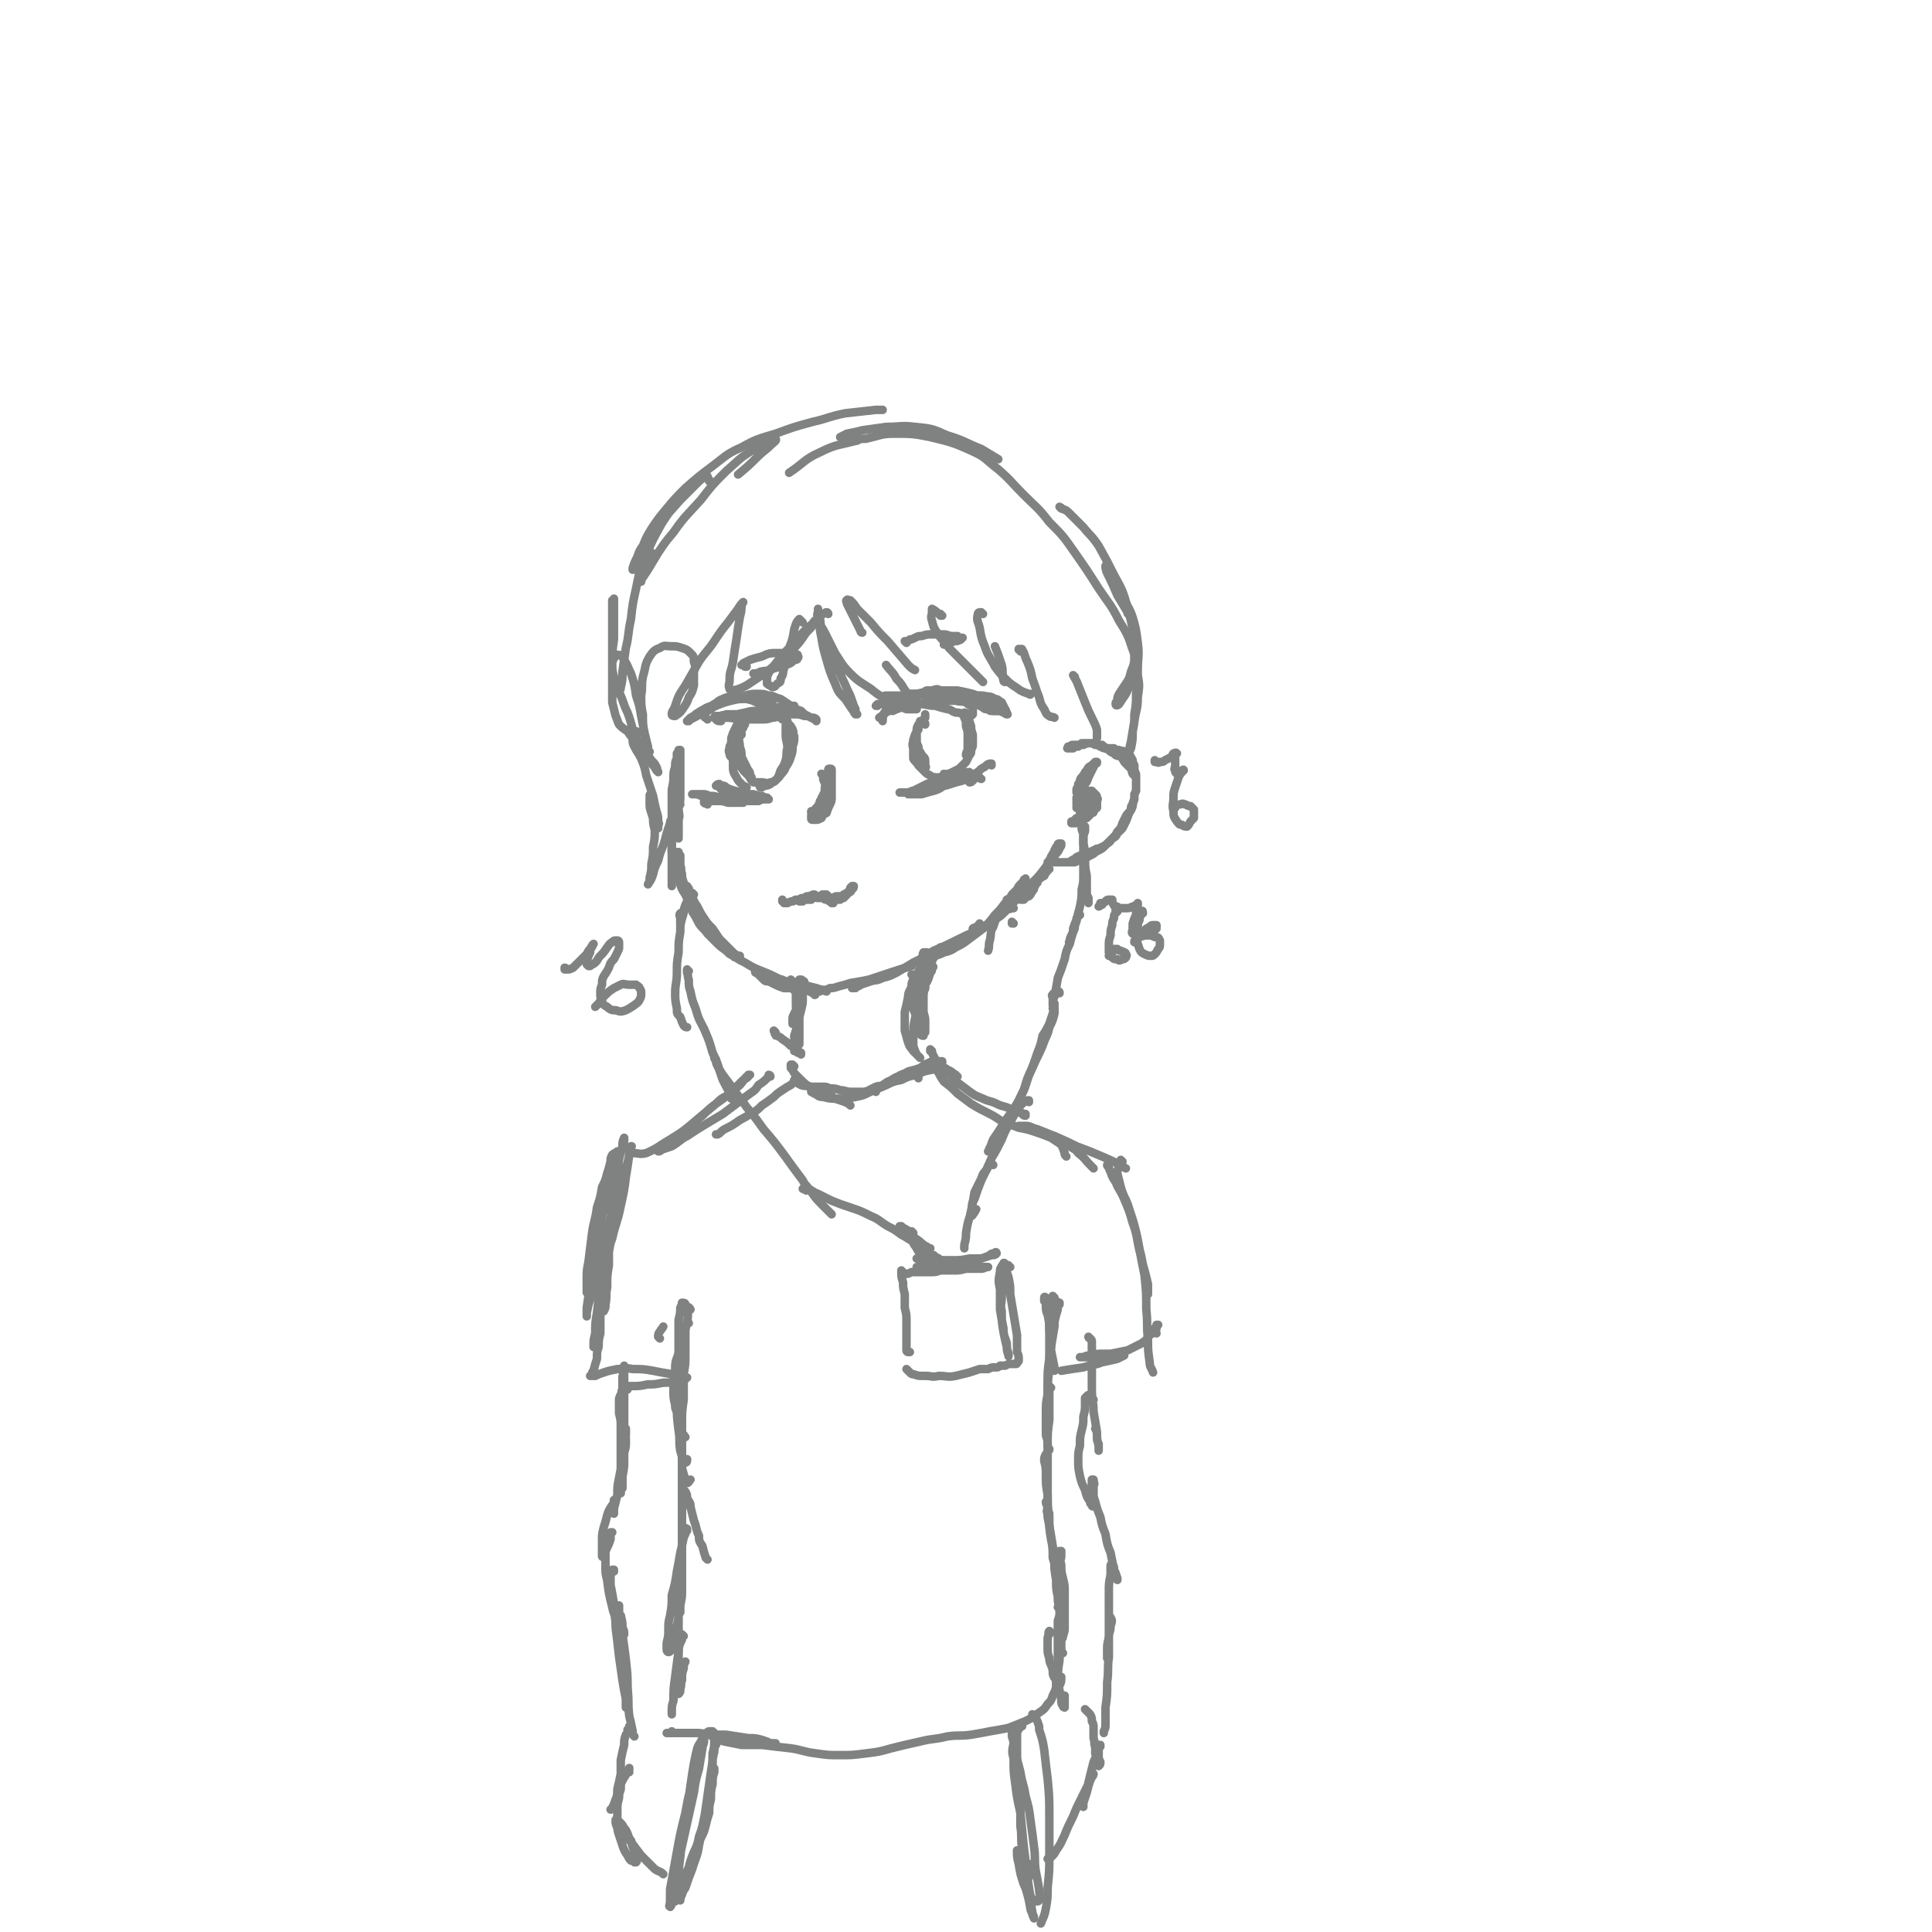 <svg viewBox='0 0 1136 1136' version='1.1' xmlns='http://www.w3.org/2000/svg' xmlns:xlink='http://www.w3.org/1999/xlink'><g fill='none' stroke='#808282' stroke-width='5' stroke-linecap='round' stroke-linejoin='round'><path d='M400,473c0,0 -1,-1 -1,-1 0,2 0,3 0,5 0,5 0,5 -1,9 0,3 0,3 0,5 0,1 0,1 1,2 0,0 0,0 0,0 0,-2 0,-2 0,-4 0,-3 0,-3 0,-7 1,-3 0,-3 0,-7 1,-4 1,-4 1,-7 0,-5 0,-5 0,-9 0,-3 0,-3 0,-7 0,-3 0,-3 0,-6 0,-2 0,-2 0,-3 0,-1 0,-1 0,-2 0,0 -1,0 -1,0 0,1 0,1 -1,2 0,2 0,2 0,3 -1,2 -1,2 -1,5 -1,3 -1,3 -1,6 0,5 -1,5 -1,9 0,6 0,6 0,12 0,6 0,6 0,13 0,5 0,5 0,10 1,4 1,4 2,8 1,4 1,4 2,8 1,2 1,2 2,5 1,2 1,1 2,3 0,0 0,0 0,1 0,0 0,0 1,0 0,0 0,0 0,0 0,0 0,0 0,0 -1,-2 -1,-2 -1,-3 -1,-2 -1,-2 -1,-4 -1,-3 -1,-3 -1,-5 -1,-3 0,-3 -1,-5 0,-2 0,-2 0,-3 0,-2 0,-2 0,-3 -1,0 -1,0 -1,-1 0,0 0,-1 0,-1 -1,0 -1,0 -1,0 0,1 0,1 0,2 -1,1 -1,1 -1,3 0,2 0,2 0,4 0,2 0,2 1,4 1,3 1,3 2,6 1,3 1,3 3,6 2,4 1,4 4,8 2,4 2,4 5,7 2,4 3,4 5,7 3,4 3,4 6,7 2,2 2,2 5,5 1,1 1,1 3,2 1,1 1,1 2,1 1,0 1,0 2,0 0,0 0,0 0,0 0,0 0,0 0,-1 0,0 -1,0 -1,0 -2,-1 -2,-1 -3,-2 -2,-2 -2,-2 -4,-4 -2,-2 -2,-2 -4,-4 -2,-3 -2,-3 -4,-6 -3,-3 -3,-3 -5,-6 -2,-3 -2,-3 -4,-7 -2,-3 -2,-3 -3,-6 -1,-2 -1,-2 -2,-4 0,-1 0,-1 -1,-1 0,-1 0,-1 0,-1 0,0 0,0 0,0 0,1 0,1 0,1 0,1 -1,1 0,2 0,3 0,3 1,5 1,3 1,4 2,7 2,3 2,3 4,7 2,3 3,3 5,6 3,3 3,3 6,6 3,3 4,3 8,6 4,3 4,3 8,5 5,3 5,3 10,5 5,2 5,2 11,5 4,2 4,2 9,3 3,2 3,2 6,3 2,1 2,1 4,2 1,0 1,0 1,1 1,0 0,-1 0,-1 -1,-1 0,-1 -2,-2 -1,0 -1,0 -2,0 -2,0 -2,0 -3,0 -2,0 -2,0 -3,0 -2,0 -2,0 -4,-1 -2,0 -2,0 -4,0 -3,-1 -3,-1 -5,-2 -2,-1 -2,-1 -4,-2 -2,0 -2,0 -3,-1 -1,-1 -1,-1 -2,-2 -1,-1 -1,-1 -2,-2 -1,0 -1,0 -1,-1 0,0 0,0 0,0 0,0 0,0 0,0 2,1 2,1 3,1 3,1 3,1 6,2 5,2 5,1 9,3 5,1 5,1 10,2 4,1 4,1 8,2 3,1 3,1 6,2 '/><path d='M482,583c0,0 0,-1 -1,-1 0,0 1,0 1,0 0,0 0,0 -1,0 0,0 0,0 0,0 1,0 1,0 1,0 1,0 1,0 3,0 1,0 1,0 3,-1 2,0 2,0 5,-1 4,-1 4,-1 7,-2 6,-1 6,-1 11,-2 6,-2 6,-2 12,-4 6,-2 6,-2 13,-4 '/><path d='M503,581c0,0 -1,-1 -1,-1 0,0 1,0 0,0 0,1 0,1 -1,1 0,0 0,0 0,0 1,-1 1,-1 2,-1 2,0 2,0 3,-1 3,-1 3,-1 6,-2 3,-1 3,0 7,-2 4,-1 4,-1 8,-3 5,-3 5,-3 10,-6 6,-3 6,-3 12,-7 7,-3 7,-3 13,-6 6,-3 6,-3 11,-5 5,-3 5,-3 9,-5 1,-1 1,-1 2,-2 '/><path d='M547,563c0,0 -1,-1 -1,-1 0,0 0,0 0,0 0,1 -1,1 -1,2 1,0 1,0 2,-1 2,0 2,0 3,-1 3,-1 3,-1 5,-2 4,-1 4,-1 7,-3 4,-2 4,-2 8,-5 4,-3 4,-3 8,-6 4,-4 4,-4 7,-8 3,-3 3,-3 6,-7 3,-2 3,-2 5,-5 2,-2 2,-2 4,-4 1,-1 1,-1 2,-3 1,-1 1,-1 1,-2 0,0 0,0 0,0 0,0 0,-1 0,0 -1,0 -1,0 -1,1 -1,1 -1,1 -2,2 -1,1 -1,1 -2,3 -1,1 -1,1 -3,3 -1,2 -1,2 -3,3 0,2 0,1 -1,3 '/><path d='M577,544c-1,0 -1,-1 -1,-1 0,0 0,0 0,1 0,0 -1,0 -2,1 -1,1 -1,0 -2,1 0,0 0,1 0,1 0,0 0,0 0,0 2,0 2,0 3,0 2,-1 2,-1 4,-2 3,-2 3,-2 5,-4 4,-2 4,-2 7,-5 4,-4 4,-4 8,-9 4,-4 4,-4 8,-8 4,-4 4,-4 7,-8 3,-4 3,-4 6,-7 0,-1 0,-1 0,-1 2,-2 2,-2 3,-4 0,-1 1,-1 1,-2 0,0 0,0 0,-1 0,0 0,0 0,0 0,0 0,0 0,0 0,0 -1,0 -1,0 -1,0 -1,0 -1,1 -1,1 -1,1 -2,3 0,1 0,1 -1,2 0,1 -1,1 -1,2 -1,2 -1,2 -2,3 0,1 0,1 -1,3 0,1 -1,1 -1,2 -1,1 -1,1 -2,2 0,1 0,1 -1,2 -1,1 -1,1 -1,3 -1,1 -1,1 -2,3 0,1 0,1 -1,2 -1,2 -1,2 -2,3 -1,0 -1,0 -2,1 -1,0 -1,0 -1,1 -1,0 -1,0 -1,0 -1,0 -1,0 -1,0 0,0 0,0 0,0 1,-1 1,-1 2,-2 1,-1 1,-1 2,-3 2,-1 2,-1 3,-3 2,-1 1,-1 3,-3 2,-2 2,-2 4,-3 1,-2 1,-2 2,-3 0,-1 0,0 1,-1 '/><path d='M619,507c0,0 -1,-1 -1,-1 0,0 0,0 0,1 0,0 0,0 1,0 0,0 0,0 1,0 0,0 0,0 0,0 1,0 1,0 2,0 1,0 1,0 2,0 1,0 2,0 3,0 1,0 2,0 3,-1 2,-1 2,-1 3,-2 2,-1 2,-1 4,-1 2,-1 2,-1 4,-2 2,-1 2,-1 4,-2 1,0 1,0 3,-1 2,-1 2,-1 3,-2 2,-1 2,-2 3,-3 2,-1 2,-1 3,-3 2,-2 2,-2 3,-3 1,-2 1,-2 2,-4 1,-2 1,-3 2,-5 1,-2 1,-1 2,-4 0,-2 0,-2 1,-4 0,-3 0,-3 1,-5 0,-2 0,-2 0,-4 0,-1 0,-1 0,-3 0,0 0,0 0,-1 -1,-1 -1,-1 -2,-2 -1,-2 0,-2 -1,-3 -2,-2 -2,-2 -3,-3 -2,-2 -1,-2 -3,-4 -1,-1 -1,0 -3,-1 -1,-1 -1,-1 -3,-2 -1,-1 -1,-1 -3,-2 -1,0 -1,0 -3,-1 -2,-1 -2,-1 -3,-2 -2,0 -2,0 -4,0 -2,0 -2,0 -4,0 -1,1 -1,1 -3,1 -1,0 -1,0 -2,0 -1,0 -1,0 -2,1 0,0 0,0 -1,0 0,0 0,0 0,0 0,0 0,0 0,1 0,0 -1,0 0,0 0,0 0,0 0,0 2,0 2,0 3,0 1,-1 1,-1 3,-1 1,-1 1,-1 3,-1 2,-1 2,-1 4,-1 1,0 1,0 3,1 2,0 2,0 4,0 1,1 1,1 3,2 2,0 2,0 4,0 1,1 1,1 3,1 2,1 2,0 3,1 2,1 2,1 3,2 1,1 1,1 2,3 0,1 0,1 1,3 0,2 0,2 0,3 1,2 1,2 1,3 0,2 0,2 0,3 0,2 0,2 0,4 0,2 0,2 -1,4 0,3 0,3 -1,6 -1,1 -1,1 -1,3 -1,2 -2,2 -3,4 -1,2 -1,2 -2,4 -1,3 -1,3 -3,5 -1,2 -1,2 -3,4 -2,2 -2,2 -4,4 -2,2 -2,2 -4,3 -2,1 -2,1 -3,2 -4,2 -3,2 -7,3 -2,1 -2,1 -4,2 -2,0 -2,0 -3,0 -1,0 -1,0 -1,0 '/><path d='M642,452c0,0 -1,0 -1,-1 0,0 0,1 1,1 0,0 0,0 0,0 0,0 -1,0 -1,0 -1,1 -1,1 -1,1 -2,2 -2,2 -4,4 -1,1 -1,2 -1,3 -1,2 -1,2 -2,4 0,1 0,1 0,2 0,0 0,0 0,0 1,0 1,0 2,-1 1,-2 1,-2 2,-3 2,-2 2,-2 3,-5 1,-2 1,-2 2,-4 1,-2 1,-2 2,-4 1,0 1,0 1,-1 0,0 0,0 -1,0 -1,1 -1,1 -2,2 -2,1 -2,1 -3,3 -1,1 -1,1 -2,3 -1,2 -1,1 -2,3 0,1 0,1 -1,2 '/><path d='M636,464c-1,-1 -1,-1 -1,-1 -1,-1 0,0 0,0 0,0 0,0 0,0 0,0 0,0 0,0 0,-1 0,-1 1,-1 0,1 1,0 1,1 1,1 1,1 2,2 1,1 1,1 2,2 1,2 1,2 1,3 1,1 1,1 1,3 0,1 0,1 0,2 -1,2 -1,2 -2,4 -1,1 -1,1 -2,2 0,0 0,0 -1,0 -1,1 -1,1 -3,2 -1,0 -1,0 -2,1 0,0 0,0 0,0 -1,0 -1,0 -2,0 0,0 0,0 -1,0 0,0 0,0 0,-1 1,0 1,0 1,0 1,-1 1,-1 2,-2 2,0 2,-1 3,-1 2,-1 2,-1 4,-2 2,-1 2,-1 3,-2 1,-1 1,-1 2,-2 0,-1 0,-1 0,-2 0,-2 1,-2 0,-3 0,-1 0,-1 -1,-2 -1,-1 -1,-1 -2,-2 -1,0 -1,0 -1,0 '/><path d='M520,411c0,0 0,-1 -1,-1 0,0 1,1 1,1 0,0 0,-1 0,-1 0,-1 0,-1 1,-1 1,0 1,0 3,0 2,0 2,0 4,0 4,0 4,0 7,-1 4,0 4,0 8,0 2,0 2,0 4,0 '/><path d='M535,410c0,0 0,-1 -1,-1 -1,0 -1,1 -2,1 -1,0 -1,0 -3,1 -1,0 0,0 -1,1 0,0 -1,0 -1,0 0,0 0,0 1,-1 1,0 1,0 2,-1 2,-1 2,-1 3,-1 2,-1 2,-1 5,-1 3,0 3,0 6,1 4,0 4,0 8,0 5,1 5,1 9,1 4,0 4,0 9,0 3,0 3,-1 6,-1 3,1 3,1 5,2 1,0 1,1 2,2 1,1 1,1 2,3 0,1 0,1 0,1 0,1 0,1 0,1 0,0 0,0 -1,0 0,0 0,0 -1,0 -1,0 -1,0 -2,-1 -2,0 -2,0 -3,-1 -2,-1 -2,-1 -3,-2 -2,-1 -2,-1 -4,-2 -2,-1 -2,-1 -5,-2 -3,-1 -3,-1 -6,-1 -4,-1 -4,-1 -8,-1 -3,-1 -3,-1 -7,-1 -4,0 -4,1 -7,1 -3,1 -3,1 -6,1 -3,1 -3,1 -5,2 -3,1 -3,1 -6,2 -2,0 -2,0 -3,1 -1,0 -1,0 -2,0 0,0 0,1 0,1 -1,0 -1,0 -1,0 1,-1 1,-1 2,-1 2,0 2,0 3,-1 3,0 3,-1 6,-1 2,-1 2,-1 5,-1 6,-2 6,-2 12,-3 5,-1 5,-1 10,-2 5,0 5,0 10,0 5,1 5,1 9,2 3,1 3,2 6,3 2,1 2,1 4,2 2,1 2,1 4,1 1,1 1,1 2,2 1,0 1,0 1,1 0,0 0,0 0,1 -1,0 -1,0 -1,0 -1,0 -1,0 -2,0 -1,0 -1,0 -1,-1 -2,-1 -2,-1 -3,-2 -2,-1 -2,0 -4,-1 -2,-1 -2,-1 -4,-2 -3,-1 -3,-1 -6,-2 -3,-1 -3,-1 -7,-2 -3,-1 -3,-1 -7,-1 -3,0 -3,-1 -7,0 -4,0 -4,1 -7,2 -4,1 -4,1 -8,2 -3,2 -3,1 -6,3 -2,1 -2,1 -4,2 -1,2 -1,2 -2,3 -1,3 -1,3 -1,5 '/><path d='M538,413c0,0 -1,-1 -1,-1 0,0 0,1 0,1 -2,0 -3,0 -6,0 -2,0 -2,-1 -3,-1 -2,0 -2,0 -3,1 -2,0 -2,0 -3,1 0,0 0,0 -1,1 0,1 0,1 0,2 0,0 1,0 1,0 2,1 2,1 3,1 2,-1 2,-1 5,-2 3,-1 3,0 6,-1 4,-1 4,-1 8,-2 5,0 5,0 9,-1 4,0 5,0 9,0 3,1 3,0 6,1 1,1 1,1 3,2 0,0 0,0 1,1 0,1 0,1 0,2 0,0 0,0 0,1 0,1 0,1 0,1 -1,1 -1,1 -2,1 -1,0 -1,0 -1,0 -2,0 -2,0 -3,-1 -2,-1 -2,-1 -4,-1 -3,-1 -3,-2 -5,-2 -4,-1 -4,-1 -7,-2 -5,0 -5,-1 -9,-1 -5,0 -5,0 -9,1 -4,1 -5,1 -9,3 -3,1 -3,2 -6,4 '/><path d='M416,423c0,0 -1,-1 -1,-1 0,0 0,0 0,0 -1,0 -1,-1 -1,-1 0,-1 0,-1 1,-2 1,-1 1,-1 3,-2 2,-2 2,-2 5,-3 3,-2 3,-1 7,-2 4,-1 4,-1 9,-1 4,1 4,1 8,2 3,0 3,0 6,1 3,1 2,2 4,3 2,2 2,2 3,3 1,1 1,1 1,2 0,1 0,1 0,1 0,0 0,0 0,0 0,0 0,0 -1,0 -1,-1 -1,-1 -2,-2 -2,-1 -2,-2 -4,-3 -2,-2 -2,-2 -4,-3 -3,-1 -3,-1 -5,-2 -3,-1 -3,-2 -5,-2 -3,-1 -3,-1 -6,-1 -2,0 -2,-1 -4,0 -3,0 -3,0 -5,1 -3,1 -3,2 -5,3 -3,2 -3,1 -6,3 -2,1 -2,1 -5,3 -1,1 -1,1 -3,2 -1,1 -1,1 -2,2 0,0 0,0 0,0 0,0 0,0 1,0 1,-1 1,-1 3,-2 2,-1 2,-1 5,-3 4,-2 4,-2 8,-4 5,-2 5,-2 9,-3 4,-2 4,-2 8,-3 4,-1 4,-1 7,-1 4,0 4,0 7,1 3,0 3,1 7,2 3,2 3,2 6,4 3,2 3,2 6,3 2,2 2,2 4,3 2,1 2,1 4,2 0,0 0,0 1,1 0,0 0,0 0,0 0,0 0,-1 0,-1 -1,-1 -1,-1 -3,-1 -2,-1 -2,-1 -4,-1 -3,-1 -3,-1 -6,-1 -3,0 -3,0 -7,0 -4,-1 -4,-1 -7,-1 -3,0 -3,0 -6,0 -3,0 -3,0 -6,0 -2,1 -2,1 -5,1 -2,0 -2,0 -5,0 -2,0 -2,0 -4,0 -2,1 -2,0 -3,1 -1,0 -1,0 -3,0 0,1 0,1 0,1 0,0 0,0 0,0 1,0 1,0 3,0 3,0 3,-1 5,-1 5,-1 4,-1 9,-2 4,-1 4,-1 8,-1 4,-1 4,-1 9,-2 3,0 3,0 6,-1 2,0 2,0 4,0 1,0 2,0 2,0 0,1 0,1 0,2 -1,1 -2,0 -3,1 -2,1 -2,2 -4,2 -3,1 -3,2 -6,2 -3,1 -3,1 -7,1 -5,0 -5,0 -10,0 -5,0 -5,-1 -10,-1 -3,0 -3,0 -6,-1 0,0 -1,0 -1,1 0,0 1,0 1,1 1,1 1,1 3,1 '/><path d='M548,408c-1,0 -1,-1 -1,-1 -1,0 -1,0 -1,0 -1,0 -1,0 -2,0 0,0 -1,0 0,0 0,0 0,-1 1,-1 1,0 1,0 3,0 3,-1 3,-1 5,0 3,0 3,0 6,0 3,1 3,1 6,2 3,1 4,0 7,1 3,0 3,0 6,0 4,1 4,0 7,2 2,0 2,1 4,2 1,2 1,2 2,4 1,1 0,1 1,2 0,0 0,0 0,1 0,0 0,0 0,0 0,0 1,0 0,0 0,0 0,0 0,0 -1,0 -1,-1 -2,-1 -2,-1 -2,-1 -3,-1 -2,-1 -2,-1 -4,-1 -2,-1 -1,-1 -3,-1 -2,-1 -2,-1 -3,-2 -2,0 -2,0 -3,-1 -1,0 -1,0 -2,0 -1,0 -1,0 -2,0 0,0 0,0 0,1 0,0 0,0 0,0 1,-1 1,-1 2,-1 2,0 3,0 5,0 2,1 2,1 5,2 2,1 2,1 5,2 1,0 1,0 3,0 0,0 1,0 0,1 0,0 0,-1 -1,0 -2,0 -2,0 -4,0 0,0 0,0 -1,0 '/><path d='M577,458c-1,0 -1,-1 -1,-1 -1,0 0,0 -1,0 0,0 0,0 -1,0 0,0 0,0 -1,0 0,1 0,1 -1,2 -1,1 -1,1 -2,1 '/><path d='M583,450c0,0 -1,-1 -1,-1 0,0 0,0 0,0 0,0 1,0 1,0 -1,0 -2,0 -3,1 -1,1 -1,1 -3,2 -2,2 -2,2 -4,3 -4,2 -3,2 -7,4 -4,1 -4,1 -7,2 -3,1 -3,1 -6,1 -1,1 -1,1 -2,1 0,0 0,0 0,0 1,-1 1,-1 3,-2 1,-1 1,-1 3,-2 3,-1 3,-2 6,-3 2,-1 2,-1 4,-1 1,-1 1,-1 3,-1 0,0 0,0 0,0 0,0 0,0 -1,1 -1,1 -1,1 -3,2 -2,1 -2,1 -5,2 -3,2 -2,2 -6,3 -3,2 -3,2 -6,3 -4,1 -4,1 -7,2 -2,0 -2,0 -5,0 -1,0 -1,0 -2,0 -1,0 -1,0 -1,0 0,0 0,-1 1,-1 1,-1 1,-1 2,-1 2,-1 2,-1 4,-2 2,-1 2,-1 4,-2 2,-1 2,0 4,-1 1,0 1,0 2,0 0,0 1,0 0,0 0,1 0,1 0,1 -1,1 -1,1 -2,1 -1,0 -1,1 -1,1 -3,1 -3,1 -5,1 -3,1 -3,1 -6,1 -3,1 -3,1 -5,1 -2,0 -2,0 -3,0 0,0 0,0 0,0 '/><path d='M424,462c0,0 -1,-1 -1,-1 -1,0 -1,0 -2,1 0,0 0,0 0,0 0,0 0,0 1,0 1,0 1,0 2,1 3,0 3,1 5,1 3,1 3,1 7,2 3,1 3,1 7,1 3,1 3,1 5,1 2,1 2,1 3,1 0,0 0,0 0,1 0,0 -1,0 -1,0 -2,0 -2,0 -4,1 0,0 0,0 -1,0 -2,0 -2,0 -5,0 -2,-1 -2,0 -5,-1 -2,-1 -2,-1 -5,-2 -1,-1 -1,-1 -3,-2 -1,0 -1,-1 -2,-1 -1,-1 -1,-1 -1,-1 -1,-1 -1,-1 -1,-1 0,-1 0,-1 0,-1 1,0 1,0 2,0 1,0 1,0 2,1 2,1 2,1 3,2 3,1 3,1 5,2 3,1 3,1 6,1 2,1 2,1 5,1 2,0 2,0 4,0 1,0 1,0 2,1 0,0 0,0 0,0 -1,0 -1,-1 -2,0 -2,0 -2,0 -4,0 -3,0 -3,0 -6,0 -3,0 -3,0 -6,0 -3,0 -3,0 -5,0 -2,0 -2,0 -4,-1 -1,0 -1,0 -2,0 0,0 0,0 0,0 0,0 0,0 0,0 0,0 0,0 1,0 0,0 0,0 1,0 2,1 2,1 4,2 2,0 2,0 5,0 1,1 1,1 3,1 0,0 0,0 0,0 0,0 0,0 0,0 -2,0 -2,0 -4,0 -3,0 -3,0 -5,0 -3,-1 -3,-1 -6,-2 -4,-1 -4,-1 -7,-2 -3,0 -3,0 -5,-1 -1,0 -1,0 -2,0 -1,0 -1,0 -1,0 1,0 1,0 2,0 2,0 2,0 4,0 2,0 2,0 4,1 3,0 3,0 6,1 2,0 2,0 5,1 2,0 2,0 4,1 2,0 2,0 4,1 0,0 0,0 1,0 0,0 -1,0 -1,0 -1,0 -1,0 -3,0 -2,0 -2,0 -5,0 -3,-1 -3,-1 -6,-1 -2,0 -2,0 -5,0 -1,0 -2,0 -3,0 0,0 0,1 0,1 1,1 1,0 2,1 '/><path d='M484,456c0,0 0,-1 -1,-1 0,0 1,1 1,2 0,1 0,2 1,3 0,2 1,1 2,3 0,2 0,2 0,4 1,1 1,1 0,3 0,2 0,2 -1,3 -1,1 -1,1 -1,2 -1,1 -1,1 -2,1 0,1 0,1 0,1 -1,0 -1,0 -1,0 0,-1 0,-1 1,-2 0,-1 0,-1 1,-2 1,-2 1,-2 2,-3 1,-2 1,-2 1,-3 1,-2 1,-2 2,-4 0,-1 0,-1 0,-3 0,-1 0,-1 0,-2 0,-2 0,-2 -1,-3 0,-1 0,-1 -1,-2 0,0 0,0 0,0 0,-1 0,-1 1,-1 0,0 0,0 0,0 1,0 1,0 1,1 0,1 0,1 0,2 0,1 0,1 0,3 0,2 0,2 0,5 0,2 0,2 0,5 0,3 0,3 -1,5 -1,2 -1,2 -2,5 -2,1 -2,1 -3,3 -2,1 -2,1 -3,1 -1,0 -1,0 -2,0 -1,0 -1,0 -1,-1 0,-1 0,-1 0,-1 0,-1 0,-1 1,-2 1,-2 1,-2 2,-3 1,-1 1,-1 2,-3 0,-1 0,-1 1,-2 0,-1 0,-1 1,-2 0,-1 0,-1 1,-2 0,-2 0,-2 0,-3 1,-1 1,-1 1,-2 0,-1 0,-1 0,-3 0,0 0,0 0,-1 0,0 0,0 0,0 0,0 0,0 0,0 0,-1 -1,-1 -1,-1 0,0 0,0 0,1 0,0 0,0 0,1 0,1 0,1 0,2 0,2 1,2 1,3 -1,2 0,2 -1,4 0,2 0,2 -1,4 -1,2 -1,2 -2,3 -1,1 0,2 -1,3 -1,0 -1,0 -2,1 -1,0 -1,0 -1,0 -1,0 -1,0 -1,0 0,0 0,0 0,-1 0,0 0,0 0,0 '/><path d='M472,530c0,0 -1,-1 -1,-1 0,0 0,0 0,1 0,0 0,0 -1,0 0,0 0,0 0,0 0,0 0,0 1,0 0,-1 0,-1 1,-1 1,-1 1,-1 2,-1 1,-1 1,-1 2,-1 1,-1 1,0 2,-1 0,0 0,0 0,0 1,0 1,0 1,0 0,1 0,1 0,1 0,0 -1,0 -1,1 0,0 0,0 0,0 -1,1 -1,0 -1,1 -1,0 -1,0 -1,0 0,0 0,0 -1,0 0,0 0,0 -1,0 0,-1 0,-1 0,-1 0,0 0,0 0,0 0,0 0,0 0,0 0,-1 0,-1 1,-1 1,0 1,0 1,0 2,0 2,0 3,0 1,1 1,1 2,1 2,0 2,0 3,0 1,1 1,1 2,1 1,0 1,1 2,1 1,0 1,0 1,1 0,0 0,0 1,0 0,0 0,0 0,0 0,-1 0,-1 0,-1 0,0 0,0 -1,-1 0,0 0,0 0,0 0,-1 -1,-1 -1,-1 0,0 0,0 -1,0 0,0 0,0 0,0 0,0 0,0 0,0 0,0 0,0 0,0 0,0 0,0 1,0 1,0 1,0 2,0 1,-1 1,-1 3,-1 2,0 2,0 3,-1 2,-1 2,-1 3,-1 2,-1 1,-1 2,-2 1,-1 1,-1 1,-2 0,0 0,0 0,0 0,0 0,0 0,0 0,0 0,0 -1,0 0,0 0,0 0,0 -1,1 -1,1 -1,1 0,1 0,1 -1,2 0,1 0,1 -1,1 0,1 0,1 0,1 -1,1 -1,1 -1,1 -1,1 -1,1 -1,1 -1,0 -1,0 -2,1 -1,0 -1,0 -2,0 0,0 0,0 -1,0 -1,0 -1,0 -1,0 -1,-1 -1,-1 -2,-1 -1,-1 -1,-1 -2,-2 0,0 0,0 -1,0 -1,0 -1,0 -1,0 -1,0 -1,0 -1,1 0,0 0,0 -1,0 0,0 0,0 0,0 0,0 0,0 0,0 -1,0 -1,0 -1,0 -1,0 -1,0 -1,0 -1,1 -1,1 -2,1 0,0 0,0 -1,0 0,0 0,0 -1,0 0,0 0,0 -1,0 0,0 0,0 -1,0 -1,0 -1,0 -1,0 -2,0 -2,0 -3,1 -1,0 -1,0 -2,0 -1,0 -1,1 -2,1 -1,0 -1,0 -3,1 -1,0 -1,0 -2,0 0,-1 0,-1 -1,-1 0,0 0,0 0,-1 '/><path d='M544,426c0,-1 0,-1 -1,-1 0,0 0,0 0,0 0,0 0,0 -1,0 0,0 0,-1 -1,-1 0,1 0,1 0,1 -1,1 -1,1 -1,2 0,1 0,1 -1,2 0,2 0,2 -1,3 0,3 0,3 0,5 0,3 0,3 0,6 0,2 1,2 1,4 1,2 1,2 2,4 1,0 1,0 2,1 0,0 1,0 1,0 0,0 0,0 0,-1 1,0 0,0 0,-1 0,-1 0,-1 0,-2 0,-2 0,-2 -1,-3 -1,-1 -1,-1 -2,-3 -1,-1 -1,-1 -1,-3 -1,-2 -1,-2 -1,-4 0,-2 0,-2 0,-4 0,-1 0,-1 1,-2 0,-2 0,-2 1,-3 1,-2 1,-2 2,-3 1,-1 1,-1 1,-2 0,0 0,-1 0,-1 0,1 0,1 0,2 -1,1 -1,1 -2,2 -1,1 -1,1 -2,2 -1,2 -1,2 -1,4 -1,2 -1,2 -2,5 0,2 -1,2 0,5 0,3 0,3 0,6 1,2 2,2 3,4 2,2 2,2 4,4 1,1 1,1 3,2 1,1 1,1 3,1 1,1 1,0 2,0 0,0 0,0 0,0 '/><path d='M556,456c0,0 -1,-1 -1,-1 0,0 0,0 0,1 0,0 0,0 0,0 1,0 0,-1 0,-1 0,0 1,1 2,0 1,0 1,0 3,-1 2,-1 2,-1 4,-2 2,-2 2,-2 4,-4 1,-2 1,-2 2,-4 1,-1 1,-1 1,-3 1,-2 1,-2 1,-4 0,-3 0,-3 0,-5 -1,-3 -1,-3 -1,-5 -1,-3 -1,-3 -2,-6 0,-1 0,-1 -1,-1 0,-1 0,-1 -1,-1 0,0 0,0 0,0 0,1 0,1 0,1 0,0 0,0 0,0 0,1 0,1 0,2 1,2 1,2 1,5 1,3 1,3 1,6 0,3 0,3 0,7 0,2 -1,2 -1,4 '/><path d='M436,432c0,0 0,-1 -1,-1 0,0 1,0 1,0 0,-1 -1,-1 0,-2 0,-1 0,0 1,-1 0,-1 0,-1 1,-2 0,-1 0,-1 0,-2 0,-1 0,-1 1,-2 0,0 0,0 0,-1 0,0 0,0 0,0 0,0 0,0 -1,1 -1,0 -1,0 -2,1 -1,1 -1,1 -2,2 -1,2 -1,2 -2,4 -1,2 -1,2 -2,5 0,3 0,3 -1,5 0,2 -1,2 0,4 0,2 1,2 2,3 2,3 2,2 4,4 2,3 2,3 4,5 1,1 1,1 2,2 0,1 0,1 1,1 0,0 0,0 0,0 0,-1 0,-1 -1,-2 0,-2 0,-2 -1,-3 -1,-2 -1,-2 -2,-4 -1,-2 -1,-2 -2,-4 0,-3 0,-3 -1,-6 0,-3 -1,-3 0,-7 0,-2 0,-2 1,-4 0,-1 0,-1 1,-3 0,-1 0,-1 1,-2 0,0 0,0 0,-1 0,0 0,1 0,1 0,1 0,1 -1,2 0,2 -1,2 -2,4 -1,3 -1,3 -2,6 -1,4 -1,4 -2,8 0,3 0,3 0,7 0,3 0,4 2,7 1,2 1,2 3,4 2,2 2,1 3,2 '/><path d='M448,463c-1,0 -1,-1 -1,-1 -1,0 0,0 0,1 1,0 1,0 2,-1 2,0 2,0 4,-1 2,-2 3,-2 5,-4 2,-3 3,-3 4,-6 2,-3 2,-3 3,-6 1,-3 1,-3 1,-6 1,-3 1,-3 1,-6 -1,-2 0,-2 -1,-4 0,-1 -1,-1 -1,-2 -1,-1 -1,-1 -2,-2 0,-1 0,-1 0,-1 0,0 0,0 0,0 0,0 0,0 0,0 0,0 0,0 0,0 -1,2 -1,2 -1,3 0,3 0,3 0,5 0,4 1,4 1,8 -1,3 0,3 -1,7 -1,3 -1,3 -3,6 -1,3 -1,3 -2,5 -2,2 -2,2 -4,2 -3,1 -3,0 -5,0 -3,0 -3,0 -5,0 0,0 0,0 -1,-1 '/><path d='M533,378c0,0 -1,-1 -1,-1 0,0 0,0 1,1 0,0 0,0 0,0 0,-1 0,-1 0,-1 1,0 1,0 2,-1 1,0 1,0 3,-1 2,-1 2,-1 4,-1 3,-1 3,-1 6,-1 3,0 3,0 6,0 2,0 2,0 5,1 2,0 2,0 4,0 1,1 1,1 2,1 0,0 1,0 1,0 0,0 -1,0 -1,1 -2,1 -2,1 -4,1 -2,1 -2,1 -4,2 -1,0 -1,0 -2,0 '/><path d='M439,392c0,0 -1,-1 -1,-1 0,0 1,0 1,1 -1,0 -1,0 -1,0 -1,-1 -1,-1 -1,-1 -1,0 -1,0 -1,0 0,0 1,0 1,-1 2,-1 2,-1 4,-2 3,-1 3,-1 7,-2 4,-2 5,-2 9,-2 4,0 4,0 8,0 2,0 2,0 4,1 0,1 1,1 0,2 0,1 -1,1 -2,1 -2,2 -2,2 -5,3 -3,1 -3,1 -7,2 -4,2 -4,1 -8,2 -2,1 -2,1 -4,1 '/><path d='M645,475c0,0 0,-1 -1,-1 0,0 -1,0 -1,0 -1,-1 -1,-1 -2,-1 0,-1 0,-1 1,-1 0,0 0,0 0,0 0,0 0,0 0,0 0,0 0,0 0,0 -1,0 -1,0 -1,0 -1,1 -1,1 -2,2 0,1 0,1 -1,2 0,1 0,1 0,2 0,0 0,1 1,1 1,0 1,0 2,-1 2,0 2,0 2,-1 1,-1 1,-1 1,-2 0,-1 0,-1 0,-2 -1,-2 -1,-2 -2,-3 -2,-2 -2,-2 -4,-3 0,0 0,0 -1,0 -1,0 -1,0 -1,1 0,0 0,0 0,1 -1,1 -1,1 -1,2 0,1 0,2 0,3 1,0 1,0 2,1 0,0 0,0 1,0 1,0 1,0 1,0 1,-1 0,-1 1,-2 0,-1 1,-1 1,-2 0,-1 0,-2 0,-2 0,-1 -1,-1 -2,-1 -1,-1 -1,-1 -2,0 -1,0 -1,0 -2,0 -1,0 -1,0 -2,1 0,0 0,1 0,1 0,1 0,1 1,2 1,1 1,1 2,1 1,1 1,1 2,1 1,0 1,0 1,-1 1,0 1,-1 1,-2 1,-1 1,-1 1,-2 0,-1 1,-1 1,-2 0,0 0,-1 -1,-1 0,0 -1,0 -2,0 -1,1 -1,1 -2,2 -1,1 -2,1 -2,2 -1,1 -1,1 -1,3 -1,1 -1,1 -1,2 1,0 1,1 2,1 0,0 0,0 1,0 1,-1 1,-1 2,-3 0,-1 0,-1 0,-3 0,-1 0,-1 0,-2 0,-1 0,-1 -1,-1 -1,0 -1,0 -2,1 0,0 0,0 -1,1 0,1 0,1 -1,3 0,0 0,0 0,1 '/><path d='M636,478c0,0 -1,-1 -1,-1 0,1 0,1 1,2 0,1 0,1 0,1 0,2 0,2 0,3 0,1 0,1 0,3 0,2 0,2 1,4 0,3 0,3 0,6 1,4 1,4 1,9 0,5 0,5 1,10 0,5 0,5 0,9 0,2 0,2 1,4 0,1 0,1 0,2 0,1 0,1 0,1 '/><path d='M638,486c0,0 -1,-1 -1,-1 0,0 0,0 0,0 1,1 1,2 1,3 0,2 -1,2 -1,4 0,3 0,3 0,6 0,4 0,4 0,7 0,5 0,5 0,9 0,5 0,5 -1,9 0,5 0,5 -1,10 -1,4 -1,4 -2,8 -1,2 -1,2 -2,5 0,2 0,2 -1,4 -1,2 -1,2 -1,4 -1,0 0,0 0,0 '/><path d='M635,538c0,0 -1,0 -1,-1 0,0 0,1 0,1 0,1 0,1 -1,2 0,2 0,2 -1,4 0,2 0,2 -1,4 -1,3 -1,3 -2,7 -2,4 -2,4 -3,9 -2,6 -2,6 -4,11 -1,6 -1,6 -2,11 -1,2 -1,2 -1,5 '/><path d='M554,558c-1,0 -1,-1 -1,-1 0,0 0,0 0,1 -1,1 -1,1 -2,3 -1,1 -1,1 -2,2 -1,2 -1,2 -2,4 -1,3 -1,3 -2,6 -1,4 -1,4 -2,8 0,5 0,5 0,10 0,4 0,4 0,8 0,2 0,3 0,5 1,2 1,2 1,3 0,0 0,0 0,0 0,-1 0,-1 0,-3 0,-2 0,-2 0,-4 0,-3 -1,-3 -1,-6 -1,-3 -1,-3 -1,-6 1,-4 1,-4 2,-8 0,-1 0,-1 0,-1 2,-3 2,-4 3,-7 1,-1 1,-1 1,-3 1,0 1,-1 0,-1 0,0 -1,0 -2,1 -1,0 -1,0 -2,1 -1,1 -1,1 -2,3 -1,2 -1,2 -1,4 -1,3 -1,3 -1,6 0,4 1,4 1,9 0,3 0,3 0,7 0,3 -1,3 -1,5 1,2 1,2 1,4 1,1 1,1 2,1 0,0 0,0 0,0 0,0 0,0 0,0 '/><path d='M466,577c0,0 -1,-1 -1,-1 0,0 0,0 0,0 1,1 0,1 1,1 0,2 0,2 0,3 1,2 1,2 2,4 0,3 0,3 0,6 1,3 0,3 0,6 0,2 0,2 -1,4 0,1 0,1 0,2 0,0 0,0 -1,0 0,0 0,0 0,0 0,0 0,0 0,0 0,0 0,0 0,-1 0,-1 0,-1 0,-2 0,-1 0,-1 1,-3 1,-2 1,-2 2,-4 2,-3 2,-3 3,-6 0,-3 0,-3 1,-5 0,-2 0,-2 0,-3 0,-1 0,-1 -1,-1 0,-1 -1,-1 -1,-1 0,0 -1,0 -1,0 0,0 0,0 0,1 1,2 1,2 1,3 0,3 0,3 0,6 0,4 0,4 0,7 -1,4 -1,4 -1,7 0,4 0,4 0,7 0,3 0,3 0,6 -1,2 -1,2 -1,4 0,0 0,0 0,1 0,0 0,0 0,0 0,-1 -1,-1 -1,-1 0,0 0,0 0,-1 0,-1 0,-1 0,-3 -1,-2 -1,-2 -1,-4 1,-3 1,-3 2,-7 1,-4 1,-4 2,-8 1,-4 1,-4 1,-7 0,-2 0,-2 0,-4 -1,0 -1,0 -2,0 -1,0 -1,0 -2,0 0,2 0,2 0,3 0,3 0,3 0,5 0,4 1,4 1,7 0,4 0,4 0,8 0,3 -1,3 0,6 0,1 0,1 1,2 '/><path d='M487,361c0,0 0,-1 -1,-1 -1,0 -1,1 -2,1 -1,0 -1,0 -2,1 0,2 0,2 0,4 0,4 0,4 1,9 1,6 1,6 3,13 2,7 2,7 5,14 2,5 2,5 6,9 2,3 2,3 4,6 1,1 1,2 2,3 0,0 1,0 1,0 -1,-1 -1,-1 -1,-3 -1,-2 -1,-2 -2,-5 -1,-3 -1,-3 -3,-7 -2,-5 -2,-4 -4,-9 -3,-5 -3,-5 -5,-11 -3,-6 -3,-6 -5,-12 -2,-5 -1,-5 -2,-10 -1,-2 0,-2 -1,-4 0,-1 0,-1 0,-1 0,0 0,0 0,1 0,2 -1,2 0,4 1,5 2,5 4,9 3,6 3,6 6,12 4,6 4,7 9,12 5,5 6,5 12,9 6,5 6,4 12,8 4,2 4,2 9,4 2,0 2,0 5,0 0,0 1,0 1,0 0,-2 -1,-2 -2,-4 -2,-3 -2,-3 -4,-6 -3,-4 -2,-4 -6,-8 -2,-4 -3,-4 -6,-8 '/><path d='M507,372c0,0 -1,0 -1,-1 -1,-2 -1,-2 -2,-4 -3,-6 -3,-6 -6,-12 0,-1 -1,-2 0,-2 0,-1 1,0 2,0 2,2 2,2 4,5 4,4 4,4 8,8 5,6 5,6 10,11 6,7 6,7 12,14 2,2 2,2 4,3 '/><path d='M554,362c-1,0 -1,-1 -1,-1 0,0 0,1 0,1 -2,-2 -3,-3 -5,-4 0,0 0,1 0,2 0,2 -1,2 0,5 1,4 1,4 3,7 3,5 4,4 7,9 1,1 1,1 2,2 4,4 4,4 7,7 6,6 6,6 11,11 '/><path d='M591,401c0,0 -1,0 -1,-1 -1,-4 0,-5 -1,-9 -2,-6 -2,-6 -4,-11 '/><path d='M578,361c-1,0 -1,-1 -1,-1 -1,0 -2,0 -2,1 -1,4 0,4 1,8 1,6 1,6 3,11 2,6 3,6 6,12 3,4 3,4 7,8 3,3 4,3 8,6 2,1 2,1 5,2 1,1 1,0 1,0 '/><path d='M600,383c0,-1 -1,-1 -1,-1 0,-1 0,0 0,0 1,0 2,-1 2,0 2,3 1,3 3,7 2,5 2,5 3,10 2,5 2,6 4,11 1,4 1,4 3,7 1,2 1,3 3,4 1,1 1,0 3,1 '/><path d='M632,398c0,0 -1,-1 -1,-1 1,2 2,3 3,6 2,5 2,5 4,10 2,5 2,5 4,9 2,4 2,4 3,7 0,3 0,3 0,5 '/><path d='M472,366c0,0 -1,-1 -1,-1 0,0 0,0 0,0 0,0 -1,-1 -1,-1 -2,2 -2,3 -3,6 -1,6 -1,6 -3,11 -1,6 -1,6 -3,12 -1,3 0,3 -2,6 0,2 0,2 -2,3 -1,1 -1,2 -3,2 -1,-1 -2,-1 -3,-2 0,-2 0,-2 0,-4 2,-5 3,-5 6,-9 4,-5 4,-5 9,-10 4,-5 4,-5 8,-9 3,-3 3,-2 5,-5 0,0 0,0 0,0 1,0 1,0 1,0 -3,4 -3,4 -6,7 -4,6 -4,6 -9,11 -7,6 -7,6 -14,12 -6,4 -6,4 -12,8 -4,2 -4,2 -8,3 -1,0 -2,0 -2,-1 -1,-2 0,-3 0,-5 0,-6 1,-5 2,-11 1,-7 1,-7 2,-13 1,-7 1,-7 2,-13 1,-4 1,-4 1,-8 1,0 1,-1 1,-1 -1,1 -2,2 -3,4 -3,4 -3,4 -6,8 -4,5 -4,5 -8,11 -4,6 -5,6 -9,12 -4,7 -4,7 -8,14 -4,6 -4,6 -6,12 -1,3 -2,3 -2,5 0,1 1,1 2,1 3,-2 3,-2 5,-5 2,-3 2,-3 3,-6 2,-3 2,-3 3,-7 0,-4 0,-4 0,-8 1,-3 1,-3 0,-6 0,-3 0,-3 -2,-5 -2,-2 -2,-2 -5,-3 -3,-1 -3,-1 -6,-1 -4,0 -4,-1 -7,1 -3,1 -4,2 -6,5 -3,5 -2,5 -4,12 -1,5 0,5 -1,11 0,6 0,6 1,11 0,6 0,6 1,11 1,4 1,4 2,8 0,1 0,2 1,3 0,0 0,0 -1,0 0,-2 0,-2 -1,-4 -1,-3 -1,-4 -1,-7 -1,-5 -1,-5 -2,-10 -1,-6 -1,-6 -3,-12 -1,-7 -1,-7 -3,-13 -2,-4 -2,-5 -4,-8 -1,-2 -2,-3 -4,-3 -1,0 -1,1 -2,2 -1,2 -1,2 -1,4 0,3 0,3 1,7 1,4 2,4 3,9 3,6 2,6 5,12 3,8 2,8 5,15 3,6 4,6 7,12 2,4 3,3 5,7 1,0 1,1 1,1 0,0 0,0 0,0 -1,-1 0,-1 -1,-3 -1,-2 -1,-2 -3,-4 -2,-3 -2,-3 -4,-5 -2,-3 -2,-3 -5,-6 -3,-3 -3,-3 -5,-6 -3,-2 -3,-2 -5,-4 -1,-2 -1,-3 -2,-5 -1,-4 -1,-4 -2,-8 0,-5 0,-5 0,-10 0,-7 0,-7 0,-14 0,-6 0,-6 1,-13 0,-5 0,-5 0,-11 0,-3 0,-3 0,-7 0,-3 0,-3 0,-5 0,-1 0,-1 0,-1 0,0 0,1 -1,1 0,3 0,3 0,5 0,5 0,5 0,9 0,6 0,6 0,13 0,6 0,6 0,12 0,4 0,4 1,9 0,3 0,3 1,6 0,0 1,0 1,0 2,-1 2,-2 2,-3 1,-4 1,-4 1,-9 1,-7 1,-7 2,-14 2,-8 1,-8 3,-17 1,-9 1,-9 3,-18 2,-10 2,-10 6,-20 4,-9 4,-9 9,-18 5,-8 5,-7 11,-14 5,-5 5,-5 10,-10 2,-2 3,-3 6,-4 0,0 0,1 1,2 0,0 0,0 0,1 '/><path d='M377,342c0,0 -1,0 -1,-1 0,0 1,0 1,0 2,-3 2,-3 4,-6 3,-5 3,-5 6,-10 4,-6 4,-6 9,-12 7,-10 8,-10 16,-19 7,-9 7,-9 15,-17 7,-6 7,-7 15,-12 5,-4 5,-3 11,-6 1,-1 3,-1 3,-1 1,1 -1,2 -2,3 -4,4 -5,4 -9,8 -5,5 -5,5 -11,10 '/><path d='M384,326c0,0 0,-1 -1,-1 0,0 0,1 -1,2 -3,3 -4,3 -7,7 -2,1 -2,1 -3,1 0,0 0,0 0,-1 1,-3 1,-3 2,-5 2,-4 1,-4 4,-8 2,-5 2,-5 5,-10 4,-6 4,-6 9,-12 5,-6 5,-6 11,-12 8,-7 8,-7 16,-13 8,-6 8,-7 17,-11 9,-5 10,-5 20,-8 11,-4 11,-4 22,-7 9,-2 9,-3 19,-5 9,-1 9,-1 18,-2 2,0 2,0 4,0 '/><path d='M504,259c-1,0 -1,-1 -1,-1 -1,0 0,0 0,0 -4,0 -4,0 -8,-1 -1,0 -1,0 -1,0 0,0 0,0 0,0 2,-1 2,-1 4,-2 5,-1 5,-1 9,-2 7,-1 7,-1 14,-2 8,0 9,-1 17,0 10,1 10,1 19,5 10,3 10,4 20,8 5,3 5,3 10,6 '/><path d='M624,299c0,0 -1,-1 -1,-1 0,0 0,0 0,0 1,1 1,0 1,1 3,1 3,1 5,3 4,4 4,4 8,8 4,5 5,5 9,11 5,9 5,9 9,17 5,9 5,9 8,19 2,8 2,8 4,17 1,5 0,5 0,11 0,5 0,5 -2,10 -1,4 -1,4 -3,7 -2,3 -2,3 -4,6 -1,2 -1,2 -1,4 -1,1 -1,1 -1,2 0,1 1,1 2,0 2,-3 2,-3 4,-6 2,-4 2,-4 3,-8 '/><path d='M664,361c-1,0 -1,0 -1,-1 -3,-5 -3,-5 -6,-10 -3,-7 -3,-7 -6,-13 -1,-2 -1,-4 -1,-4 0,-1 0,0 1,1 2,4 2,4 4,7 3,5 3,5 5,10 3,6 4,6 6,12 2,7 2,7 3,15 1,8 0,8 0,16 0,7 0,7 -1,14 0,6 0,6 -1,12 0,5 0,5 -1,10 0,5 0,5 -1,10 -1,2 -1,2 -1,5 0,1 0,1 0,1 0,0 0,-1 0,-2 0,-4 0,-4 1,-8 1,-6 1,-6 2,-12 1,-7 2,-7 2,-14 1,-7 1,-7 0,-13 -1,-8 0,-8 -3,-15 -3,-9 -3,-9 -8,-17 -5,-10 -6,-10 -12,-19 -7,-11 -7,-11 -14,-21 -7,-10 -7,-10 -15,-18 -7,-9 -7,-8 -15,-16 -8,-8 -7,-8 -15,-15 -8,-6 -7,-7 -16,-11 -11,-5 -12,-5 -24,-8 -10,-2 -11,-2 -21,-2 -8,0 -8,1 -17,3 -3,0 -3,0 -5,1 -11,3 -12,2 -22,7 -9,4 -9,6 -18,12 '/><path d='M375,431c0,0 0,-1 -1,-1 -1,0 -1,1 -1,1 -1,1 -1,1 -1,1 0,1 0,1 0,2 0,3 0,3 1,5 2,4 2,3 4,7 2,5 2,5 3,10 2,6 2,6 4,12 1,5 1,5 2,9 1,3 1,3 1,6 0,1 1,1 0,2 0,1 0,2 0,2 -1,-1 -1,-1 -2,-2 -1,-4 -1,-4 -2,-7 -1,-3 -1,-3 -1,-6 0,-2 0,-2 0,-4 0,-1 0,-1 1,-1 0,1 0,1 0,2 0,2 0,2 0,5 1,3 1,3 1,6 0,4 0,4 1,8 0,5 0,5 -1,10 0,5 0,5 -1,10 0,4 0,4 -1,8 0,2 0,2 -1,4 0,0 0,0 0,0 2,-3 2,-3 3,-6 1,-4 1,-4 3,-8 1,-4 1,-4 3,-9 1,-3 1,-3 2,-7 1,-3 1,-3 2,-6 0,-1 0,-2 1,-1 0,0 0,1 0,2 0,3 0,3 0,6 0,5 0,5 0,10 0,5 0,5 0,9 0,4 0,4 0,8 0,1 0,1 0,3 '/><path d='M596,543c0,0 -1,-1 -1,-1 0,0 0,0 0,1 0,0 0,0 0,0 0,-1 0,-1 0,-1 '/><path d='M596,534c0,0 0,0 -1,-1 0,0 0,1 0,1 -2,1 -2,0 -4,1 -2,2 -3,2 -4,4 -2,2 -2,3 -3,6 -2,3 -1,4 -2,8 -1,3 0,3 -1,6 '/><path d='M623,584c0,-1 0,-1 -1,-1 0,0 0,0 0,0 -2,1 -3,1 -3,2 -1,0 0,1 0,2 0,2 0,2 1,3 0,3 0,3 0,6 -1,4 -1,4 -3,8 -1,5 -2,5 -4,11 -3,7 -3,6 -6,13 -3,6 -3,6 -5,13 -2,4 -2,4 -3,8 -1,2 -1,2 -2,4 0,0 0,0 0,0 '/><path d='M620,594c0,0 -1,-1 -1,-1 0,0 1,0 1,1 0,1 -1,1 -1,2 -1,3 -1,3 -2,6 -2,4 -2,4 -4,7 -1,5 -1,5 -3,10 -2,6 -2,6 -4,11 -3,7 -2,7 -5,13 -3,6 -3,6 -7,12 -3,4 -3,4 -6,9 -2,3 -2,3 -4,6 -1,2 -1,3 -2,5 -1,1 0,1 -1,2 '/><path d='M605,648c0,0 -1,-1 -1,-1 0,0 1,0 1,0 -1,0 -1,0 -1,0 -1,1 -2,1 -3,2 -1,1 -1,1 -3,4 -2,3 -2,3 -4,7 -3,5 -3,5 -5,10 -3,6 -3,6 -6,11 -3,7 -3,7 -6,13 -2,5 -2,5 -4,11 -2,3 -1,3 -2,7 0,1 -1,2 0,3 0,0 1,0 1,-1 1,-1 1,-1 2,-3 '/><path d='M584,685c0,0 -1,-1 -1,-1 0,0 0,0 -1,1 -1,1 -1,1 -2,3 -2,2 -2,2 -3,5 -2,4 -2,4 -4,8 -1,6 -1,6 -2,12 -2,6 -2,6 -3,12 0,3 0,3 -1,7 0,1 0,1 0,2 0,0 0,0 0,0 '/><path d='M401,538c-1,0 -1,-1 -1,-1 -1,1 0,2 0,3 0,2 0,2 0,4 '/><path d='M408,526c0,0 -1,-1 -1,-1 -1,0 -1,0 -1,1 -1,0 -1,0 -1,1 -1,2 0,2 -1,3 -1,2 -1,2 -2,5 0,2 0,2 -1,5 -1,4 -1,4 -1,8 -1,6 -1,6 -1,12 -1,6 -1,6 -1,12 0,6 -1,6 -1,12 0,4 0,4 1,9 0,3 0,3 2,5 1,3 1,3 2,5 1,1 1,1 2,1 '/><path d='M405,571c0,0 -1,0 -1,-1 0,0 0,1 0,1 1,0 0,0 0,1 1,2 0,2 1,4 0,4 0,4 1,7 1,5 1,5 3,10 2,7 2,6 5,12 3,7 3,7 5,14 4,8 3,8 6,16 3,6 3,5 5,11 '/><path d='M421,623c0,0 -1,-1 -1,-1 0,0 0,1 1,1 0,2 0,2 1,4 1,2 1,2 3,5 3,4 3,4 6,8 4,6 4,5 8,11 5,6 5,6 10,13 6,7 6,7 12,15 5,7 5,7 11,15 1,2 1,2 2,3 5,6 4,6 9,11 3,3 3,3 6,6 '/><path d='M474,700c0,0 -1,-1 -1,-1 0,0 0,0 0,0 0,1 0,0 -1,0 0,0 0,0 0,0 2,0 2,0 3,0 3,1 3,2 6,3 4,2 4,2 8,4 5,2 5,2 11,4 6,2 6,2 12,5 5,2 5,3 10,6 4,2 4,2 8,5 4,2 3,2 7,4 2,2 2,2 5,3 1,1 1,1 3,1 1,0 1,0 2,0 0,0 0,0 0,0 -1,0 -1,0 -2,-1 -2,-1 -2,-1 -4,-2 -1,0 -1,0 -2,-1 '/><path d='M531,723c0,0 0,-1 -1,-1 0,0 0,0 -1,0 0,0 0,0 0,-1 0,0 0,0 1,0 1,1 1,1 3,2 3,2 2,2 5,5 3,2 3,2 6,5 2,2 2,3 4,5 2,1 2,1 4,2 1,1 1,1 1,1 0,0 0,0 0,0 -1,-1 -1,-1 -3,-2 0,0 0,0 -1,-1 '/><path d='M537,725c0,0 0,0 -1,-1 0,0 1,1 1,1 0,1 -1,1 -1,2 0,2 0,2 1,3 0,2 1,2 2,4 1,2 1,2 3,4 0,0 1,0 2,1 '/><path d='M546,737c-1,0 -1,-1 -1,-1 -2,1 -2,2 -3,3 -1,1 -1,1 -2,1 0,0 0,0 -1,0 0,0 0,0 0,0 0,0 0,0 1,0 1,1 1,1 3,1 4,0 4,0 8,0 4,0 4,0 9,0 5,0 5,0 10,-1 3,0 3,0 7,0 3,-1 3,-1 6,-2 2,0 2,0 3,-1 0,0 0,0 0,0 0,-1 -1,-1 -1,0 -2,0 -2,0 -3,1 -2,1 -2,1 -5,2 -2,1 -2,1 -5,2 -3,0 -3,0 -7,1 -4,0 -4,0 -8,0 -3,1 -3,0 -7,1 -3,0 -3,0 -5,0 -2,0 -2,0 -4,1 -1,0 -1,0 -2,0 0,0 0,0 0,0 0,0 0,0 1,0 2,0 2,0 4,0 4,0 4,0 8,0 5,0 5,0 10,1 4,0 4,0 8,0 3,0 3,0 6,0 2,0 2,0 4,-1 0,0 0,0 1,0 0,0 0,0 0,0 -2,0 -2,0 -3,0 -2,1 -2,1 -4,1 -3,0 -3,0 -6,0 -4,1 -4,1 -7,1 -4,0 -4,0 -8,0 -3,1 -3,1 -7,1 -3,0 -3,0 -6,0 -2,0 -2,0 -4,0 -2,1 -2,1 -3,1 -1,0 -1,0 -2,0 0,0 0,0 0,-1 0,0 0,0 -1,0 0,-1 0,-1 0,-1 0,0 0,0 0,0 0,0 0,0 0,1 0,3 0,3 1,6 0,3 0,3 1,7 0,4 0,4 0,8 1,4 1,4 1,8 0,3 0,3 0,6 0,3 0,3 0,6 0,2 0,2 0,5 0,0 0,1 1,1 0,0 0,0 1,0 '/><path d='M594,745c-1,0 -1,-1 -1,-1 -1,0 -1,1 -1,1 0,0 0,0 -1,0 0,0 0,0 -1,0 0,1 0,1 0,1 -1,2 -1,2 -1,3 0,2 0,2 0,5 0,5 0,5 0,9 0,4 -1,4 0,8 0,6 0,6 1,12 1,5 1,5 2,9 0,2 0,2 1,5 0,0 0,1 0,0 0,0 0,0 0,-1 -1,-3 -1,-3 -1,-6 -1,-4 -2,-4 -2,-9 -1,-5 -1,-5 -2,-11 0,-6 0,-6 0,-12 -1,-5 -1,-5 0,-10 0,-2 0,-2 2,-5 0,0 0,-1 1,0 0,0 0,1 0,2 1,3 1,3 2,6 1,5 1,5 1,10 1,6 1,6 2,12 1,6 1,6 2,12 0,5 0,5 0,10 1,2 1,2 1,5 0,0 0,1 -1,1 0,1 0,1 -1,1 -1,0 -1,0 -3,0 -1,0 -1,0 -3,1 -1,0 -1,0 -3,0 -1,1 -1,1 -3,1 -2,0 -2,0 -4,1 -2,0 -2,0 -5,0 -3,1 -3,1 -6,2 -4,1 -4,1 -8,2 -5,1 -5,0 -10,0 -4,1 -4,0 -8,0 -1,0 -1,0 -2,0 -2,0 -2,0 -5,-1 -1,0 -1,0 -2,-1 -1,-1 -1,-1 -2,-2 '/><path d='M542,569c0,0 -1,-1 -1,-1 0,0 1,0 1,0 0,1 0,1 -1,1 0,1 -1,1 -1,3 -2,2 -2,2 -2,5 -1,3 -1,3 -1,6 0,4 -1,4 0,8 0,4 1,4 2,7 0,3 0,3 1,5 0,1 0,2 1,2 0,0 0,0 0,0 0,-1 0,-1 0,-2 0,-3 -1,-3 -1,-5 1,-3 1,-3 1,-6 1,-4 1,-4 2,-8 0,-2 1,-2 1,-3 '/><path d='M548,565c0,-1 -1,-1 -1,-1 0,-2 0,-2 -1,-3 0,-1 -1,-1 -1,-1 -1,0 -1,0 -2,0 -1,2 0,2 -1,4 0,3 0,3 -1,6 0,4 0,4 0,8 0,6 0,6 -1,11 -1,5 -1,5 -2,10 -1,5 -1,5 -1,10 0,3 0,3 0,6 1,3 1,3 2,5 1,1 1,1 2,2 '/><path d='M537,574c0,0 -1,-1 -1,-1 0,0 0,0 0,0 0,0 0,0 1,0 0,0 0,0 0,1 0,1 0,1 0,2 -1,2 -1,2 -1,4 -1,3 -2,3 -2,6 -1,5 -1,5 -2,9 0,5 0,5 0,11 1,3 1,4 2,7 1,3 1,2 3,5 0,0 0,0 1,1 '/><path d='M456,607c0,0 -1,-1 -1,-1 0,0 0,1 1,1 0,0 -1,1 0,1 0,1 0,1 1,1 2,1 2,1 3,2 3,2 3,2 5,4 1,0 1,0 3,1 '/><path d='M471,620c0,0 -1,-1 -1,-1 0,0 1,0 1,0 -1,0 -1,0 -2,0 0,0 0,-1 -1,-1 -1,0 -1,0 -1,0 0,0 0,0 0,0 0,0 0,0 0,0 '/><path d='M467,627c0,0 -1,-1 -1,-1 0,0 0,0 -1,0 0,0 0,0 0,0 0,0 0,0 0,0 0,1 0,1 0,2 1,1 1,1 2,3 2,2 2,2 3,3 3,3 3,3 7,6 3,2 3,1 7,3 3,2 3,2 7,3 3,1 3,1 6,2 2,1 2,1 3,2 '/><path d='M489,644c0,0 -1,-1 -1,-1 0,0 1,1 0,1 -1,-1 -2,-1 -4,-1 -1,0 -1,0 -3,-1 -2,0 -2,0 -3,0 0,0 0,0 -1,0 0,0 0,0 0,0 1,0 1,1 2,1 2,1 2,2 5,2 4,1 4,1 8,1 6,0 6,0 11,-1 6,-1 6,-2 11,-4 5,-2 5,-2 9,-4 4,-2 4,-2 7,-3 3,-1 3,-1 5,-2 2,0 2,0 4,0 1,0 1,0 1,1 0,0 0,0 0,1 '/><path d='M515,642c0,-1 0,-1 -1,-1 0,-1 0,0 0,0 -1,0 -2,0 -3,0 0,0 0,0 0,0 0,0 0,0 0,0 2,-1 2,-1 4,-2 3,-1 3,0 6,-1 4,-2 4,-2 9,-3 4,-2 4,-2 9,-3 4,-2 4,-2 9,-3 2,-2 2,-1 5,-3 1,0 1,0 1,-1 0,-1 0,-1 0,-1 0,0 0,0 -1,0 -2,0 -2,0 -3,0 -2,0 -2,0 -4,1 -3,1 -2,1 -5,3 -3,1 -3,1 -7,2 -3,2 -3,1 -6,3 -3,1 -3,2 -6,3 -3,2 -3,2 -6,4 -4,1 -4,1 -8,2 -4,0 -4,0 -7,0 -4,0 -4,-1 -7,-1 -3,-1 -3,-1 -6,-1 -2,-1 -2,-1 -5,-1 -3,0 -3,0 -6,0 -3,-1 -3,0 -6,-1 -2,-1 -2,-1 -3,-2 -1,0 -1,0 -1,-1 0,0 0,0 0,0 '/><path d='M548,618c0,0 -1,-1 -1,-1 0,0 0,1 0,1 1,0 0,0 0,0 1,0 1,0 1,1 1,2 1,2 2,4 2,2 2,2 5,5 3,4 3,4 6,7 4,3 4,3 8,6 4,3 4,3 9,5 4,2 4,1 8,3 4,2 4,1 8,3 2,1 2,1 5,2 1,0 1,0 1,0 2,1 2,1 3,1 0,0 0,1 0,1 -1,0 -1,0 -2,-1 '/><path d='M563,633c-1,0 -1,-1 -1,-1 0,0 0,0 0,0 -2,-1 -2,-2 -5,-3 -1,-1 -1,-1 -3,-1 -1,0 -1,0 -2,0 0,0 -1,0 -1,0 0,1 0,2 1,3 1,2 1,2 3,5 4,3 4,3 8,7 4,3 4,3 8,6 5,3 5,3 11,6 6,3 5,4 12,6 6,3 7,2 13,4 6,2 6,2 11,4 3,2 3,2 6,4 1,2 1,2 2,5 0,1 0,1 1,2 '/><path d='M619,669c-1,-1 -1,-1 -1,-1 -1,0 0,0 0,0 0,0 0,0 0,0 0,0 0,0 0,0 1,0 1,0 1,0 1,0 1,0 1,0 2,1 2,1 3,2 3,1 3,1 5,3 3,3 4,2 6,5 4,3 4,4 7,7 1,1 1,1 2,2 '/><path d='M600,663c0,0 -1,0 -1,-1 0,0 1,1 1,1 0,0 -1,0 -1,0 0,0 0,-1 1,-1 1,0 2,0 3,0 3,0 3,1 7,2 5,2 5,2 10,4 7,3 7,3 13,6 8,3 8,3 15,6 7,3 7,3 14,7 '/><path d='M652,686c0,0 -1,0 -1,-1 0,0 0,1 1,1 0,1 0,1 1,3 1,3 1,3 3,6 2,5 3,5 5,10 3,7 3,7 5,14 3,8 2,8 4,16 2,6 1,6 3,12 1,4 1,4 2,8 0,3 0,3 0,5 0,1 0,1 0,1 '/><path d='M660,683c0,0 -1,-1 -1,-1 0,0 0,0 0,1 0,0 0,-1 0,0 0,0 0,0 0,0 -1,1 -1,1 -1,2 0,2 -1,2 -1,5 1,4 1,4 2,8 2,7 3,6 5,13 3,9 3,9 5,18 2,11 2,11 4,21 1,10 1,10 1,20 1,9 0,9 1,17 0,7 0,7 1,14 0,3 1,3 2,6 '/><path d='M469,635c0,0 -1,-1 -1,-1 0,0 0,0 0,1 -1,1 -1,1 -3,3 -2,1 -2,1 -5,3 -3,2 -3,2 -5,4 -4,3 -4,3 -7,5 -3,3 -3,3 -7,5 -4,3 -4,2 -8,5 -3,2 -3,2 -7,4 -2,1 -2,2 -4,3 0,0 0,0 -1,0 0,0 0,0 0,0 0,0 0,0 0,0 '/><path d='M453,633c0,0 0,-1 -1,-1 0,0 0,1 -1,2 -2,2 -2,2 -5,4 -2,3 -2,3 -5,5 -4,3 -4,3 -8,6 -4,3 -4,3 -8,6 -5,3 -5,3 -10,6 -5,3 -5,3 -11,7 -4,2 -4,3 -9,6 -3,1 -3,1 -6,2 -1,1 -1,1 -2,1 0,0 0,-1 0,-1 1,-1 1,0 2,-1 2,-1 2,-1 3,-2 3,-2 3,-2 6,-4 3,-3 3,-3 7,-6 4,-4 4,-4 8,-7 4,-4 4,-4 8,-7 3,-3 3,-3 7,-5 2,-3 2,-3 5,-5 2,-2 2,-2 4,-4 2,-1 2,-1 3,-2 0,0 0,0 0,-1 0,0 1,0 1,0 -1,0 -1,1 -2,1 -2,2 -2,3 -4,5 -7,6 -7,6 -14,11 -6,5 -6,5 -12,10 -7,6 -7,6 -15,11 -7,4 -7,5 -14,8 -4,1 -4,0 -8,0 '/><path d='M365,678c0,-1 0,-1 -1,-1 0,0 0,0 -1,0 -1,1 -2,1 -3,2 -1,2 -1,2 -1,4 -1,4 -1,4 -2,7 -1,4 -1,4 -3,8 -1,6 -1,6 -3,12 -1,8 -2,8 -3,16 -1,8 -1,8 -2,16 -1,5 -1,5 -1,10 0,3 0,3 0,6 0,1 0,2 0,2 1,0 2,-1 2,-1 2,-3 2,-3 3,-6 3,-5 3,-5 5,-10 0,-2 0,-2 1,-4 2,-5 2,-5 4,-11 2,-9 3,-9 5,-19 2,-9 2,-9 3,-17 1,-6 1,-6 2,-13 0,-2 1,-3 1,-5 0,0 1,0 0,0 0,3 0,3 -1,5 -1,5 -1,5 -3,10 -1,6 -1,5 -3,11 -2,9 -3,9 -5,18 -2,10 -2,10 -4,20 -1,9 -1,9 -2,18 -1,8 -1,8 -2,16 -1,6 -1,6 -1,12 -1,4 -1,4 -1,7 0,0 0,1 0,1 0,-3 0,-3 1,-6 1,-7 1,-7 3,-13 1,-10 1,-10 2,-19 2,-11 2,-11 3,-22 1,-11 1,-11 2,-21 1,-5 1,-5 2,-10 0,-1 0,-2 0,-2 0,1 0,2 0,4 0,6 0,6 -1,11 -1,8 -1,8 -2,16 -1,8 -2,8 -3,16 -1,7 -1,7 -1,14 -1,3 -1,3 -1,7 0,2 0,2 1,3 0,0 0,1 0,1 1,-2 1,-2 1,-4 1,-5 0,-5 1,-10 0,-7 0,-7 1,-13 0,-6 0,-6 0,-13 1,-12 1,-12 2,-24 1,-10 1,-10 3,-19 1,-7 1,-7 3,-14 0,-2 0,-3 1,-5 0,0 0,1 0,2 -1,4 -1,4 -3,8 -2,7 -2,7 -4,14 -3,9 -3,9 -5,18 -3,12 -2,12 -5,23 -1,11 -2,11 -3,21 -1,7 -1,7 -2,14 0,2 0,4 0,5 0,0 0,-1 0,-2 1,-5 1,-5 3,-11 2,-9 2,-9 4,-19 4,-13 4,-13 7,-26 2,-7 3,-7 5,-13 '/><path d='M615,764c0,-1 0,-1 -1,-1 0,-1 1,0 1,0 0,0 -1,0 -1,0 0,0 0,0 0,0 0,1 0,1 0,1 0,0 0,0 0,1 1,1 1,1 1,3 0,2 0,3 1,5 1,5 1,5 1,9 1,6 1,6 1,12 1,5 1,5 2,10 0,1 0,1 0,2 '/><path d='M620,763c0,0 -1,-1 -1,-1 0,0 1,1 1,1 -1,0 -1,0 -1,0 -1,2 -1,2 -1,3 -1,4 -1,4 -1,7 0,6 0,6 0,11 0,7 0,7 0,15 -1,7 -1,7 -1,14 0,5 0,5 0,11 0,5 0,5 0,10 0,3 0,3 0,7 0,0 0,0 0,0 '/><path d='M623,767c0,-1 -1,-1 -1,-1 0,-1 0,0 0,0 1,0 1,0 1,0 0,1 0,1 -1,2 0,2 0,2 -1,5 -1,4 -1,4 -1,7 -1,6 -1,6 -2,12 -1,6 -1,6 -1,13 -1,8 -1,8 -1,15 -1,5 -1,5 -1,11 0,1 0,1 0,3 0,5 0,5 0,10 1,3 1,3 1,6 0,1 0,1 1,2 0,1 0,0 0,0 '/><path d='M618,816c0,0 -1,-1 -1,-1 0,1 0,2 0,4 0,3 0,3 0,6 0,5 0,5 0,10 -1,7 -1,7 -1,14 0,8 0,8 0,15 0,6 0,6 0,12 0,5 0,5 0,9 0,3 -1,3 0,5 0,1 0,0 1,0 0,0 0,0 0,0 '/><path d='M616,856c0,0 -1,-1 -1,-1 0,0 1,1 1,1 0,0 -1,-1 -1,-1 -1,2 -1,2 -1,4 1,4 1,4 1,9 0,5 0,5 1,11 0,7 0,7 1,13 0,7 0,7 1,13 1,5 1,5 1,11 1,3 1,3 1,5 0,0 0,1 0,1 0,-2 0,-2 0,-4 0,-2 0,-2 0,-3 '/><path d='M616,884c0,0 -1,-1 -1,-1 0,1 0,1 1,3 0,3 0,3 0,6 1,5 1,5 2,11 1,6 1,6 2,13 0,7 0,7 1,13 0,5 0,5 1,10 0,3 0,3 1,6 0,0 0,0 0,0 0,-1 0,-1 0,-2 '/><path d='M624,913c0,0 -1,-1 -1,-1 0,0 1,0 1,0 0,2 0,2 0,3 0,2 -1,2 0,5 0,4 0,4 1,8 1,4 1,4 1,8 0,7 0,7 0,13 0,4 0,4 0,8 0,2 0,2 -1,5 0,1 0,1 -1,2 '/><path d='M388,787c0,0 -1,-1 -1,-1 0,-1 0,-2 1,-3 1,-2 1,-1 2,-3 '/><path d='M406,770c0,0 -1,-2 -1,-1 -1,3 0,4 -1,8 -1,5 -1,5 -3,9 -1,5 -1,5 -2,10 -2,5 -2,5 -2,11 -1,5 -1,5 -1,10 0,5 0,5 1,9 0,2 0,2 1,4 1,0 1,-1 2,-1 1,-1 0,-1 1,-3 '/><path d='M403,768c0,0 0,0 -1,-1 0,0 1,0 1,0 0,-1 -1,-1 -2,-1 0,1 0,1 -1,3 0,3 0,3 -1,7 0,5 0,5 0,10 0,6 0,6 0,12 0,7 -1,7 -1,13 0,8 0,8 0,15 0,7 0,7 1,15 1,6 0,6 1,12 1,3 1,4 2,7 0,0 1,0 1,0 1,0 1,-1 1,-2 '/><path d='M405,778c-1,0 -1,-1 -1,-1 -1,2 -1,3 -1,5 0,3 0,3 0,7 0,3 0,3 0,7 0,6 0,6 -1,12 0,7 0,7 0,15 -1,7 -1,7 -1,15 0,7 0,7 0,14 0,5 0,5 0,11 1,4 1,4 2,7 0,1 0,2 1,2 1,0 1,-1 2,-2 '/><path d='M403,845c-1,-1 -1,-2 -1,-1 -1,1 -1,2 -1,4 0,3 0,3 0,6 0,5 0,5 0,10 0,7 0,7 0,13 0,7 0,7 0,13 '/><path d='M402,878c0,0 -1,-1 -1,-1 0,0 0,0 0,0 1,0 0,0 0,0 0,0 0,0 0,-1 0,0 0,0 0,0 0,0 0,0 1,0 0,0 0,0 1,1 1,2 1,2 1,4 2,3 2,3 2,5 1,4 1,4 2,8 2,5 1,5 3,9 0,3 0,3 2,6 1,4 1,4 2,7 1,1 1,1 1,1 '/><path d='M403,883c0,0 -1,-1 -1,-1 0,0 1,0 1,1 0,0 -1,0 -1,1 -1,1 0,2 -1,3 0,3 0,3 0,6 0,4 0,4 0,8 0,5 0,5 0,11 0,6 0,6 0,12 0,5 0,5 0,11 0,4 0,4 -1,9 0,1 0,1 0,3 0,0 0,0 0,1 '/><path d='M404,900c0,-1 0,-1 -1,-1 0,-1 1,0 1,0 -1,3 -1,3 -2,5 -1,5 -1,5 -2,9 -1,6 -1,6 -2,11 -1,7 -1,7 -3,14 0,6 0,6 -1,12 -1,4 -1,4 -1,9 0,3 0,3 -1,7 0,2 0,2 0,4 0,1 1,2 2,1 0,0 1,-1 1,-3 1,-3 1,-3 2,-7 1,-5 1,-5 2,-10 0,-7 0,-7 0,-13 1,-5 1,-5 1,-11 0,-4 0,-4 0,-7 0,-1 0,-2 0,-1 0,0 0,1 0,2 -1,4 -1,4 -1,8 0,7 0,7 0,13 0,7 0,7 0,13 0,7 0,7 0,14 0,6 0,6 0,12 0,4 0,4 0,9 0,3 0,3 0,5 0,1 0,1 0,1 1,-1 1,-1 1,-3 1,-3 0,-3 1,-5 0,-4 0,-4 1,-7 0,-2 0,-2 1,-4 '/><path d='M402,962c0,0 -1,-1 -1,-1 0,0 0,1 0,2 0,0 0,0 0,1 -1,2 -1,2 -2,5 0,1 0,1 0,2 -1,7 -1,7 -2,15 -1,7 -1,7 -1,14 -1,3 -1,3 -1,7 0,0 0,0 0,1 '/><path d='M618,960c0,0 -1,-1 -1,-1 -1,1 0,2 -1,4 0,3 0,3 0,6 0,3 0,3 1,6 0,3 1,3 2,7 0,3 0,3 2,6 0,1 0,1 1,3 1,0 1,0 1,0 1,-2 1,-2 1,-5 '/><path d='M623,946c0,0 -1,-1 -1,-1 0,0 0,0 1,1 0,0 0,0 0,0 0,1 0,1 0,2 0,2 0,2 -1,5 0,4 0,4 0,9 0,6 0,6 0,12 0,7 0,7 0,15 1,5 1,5 2,10 0,2 0,3 1,4 0,1 1,1 1,1 0,-1 0,-2 0,-3 0,-2 0,-2 0,-4 '/><path d='M625,972c0,0 -1,0 -1,-1 0,-2 0,-3 0,-5 0,-1 0,-1 0,-1 0,1 0,2 0,3 -1,4 -1,4 -1,8 -1,7 -1,7 -2,13 0,4 0,4 -2,8 -1,3 -1,3 -3,5 -2,3 -2,3 -5,5 -4,3 -4,3 -8,5 -5,2 -5,2 -10,4 -5,1 -5,1 -11,2 -5,1 -5,1 -11,2 -7,1 -7,0 -14,1 -8,2 -8,1 -16,3 -9,2 -9,2 -17,4 -7,2 -7,2 -15,3 -8,1 -8,1 -15,1 -7,0 -7,0 -14,-1 -8,-1 -8,-2 -15,-3 -9,-1 -9,-1 -17,-2 -7,-2 -7,-2 -14,-3 -5,-1 -5,-1 -9,-2 -2,-1 -2,-1 -5,-1 -1,-1 -1,-1 -2,-1 -1,0 -1,0 -1,0 0,0 -1,0 0,0 1,1 1,2 2,2 3,2 3,2 7,3 5,1 5,1 10,2 5,0 5,0 10,0 4,0 4,0 7,0 2,0 2,0 3,-1 0,0 0,0 0,0 -1,0 -1,0 -3,0 -2,-1 -2,-1 -5,-2 -4,-1 -4,-1 -8,-1 -6,-1 -7,-1 -13,-2 -1,0 -1,0 -3,0 -6,0 -6,0 -13,-1 -4,0 -4,0 -8,0 -5,0 -5,0 -9,0 -1,0 -1,0 -2,0 0,0 1,0 2,0 1,-1 1,-1 1,-1 '/><path d='M355,766c0,0 -1,-1 -1,-1 0,1 0,1 0,2 0,3 -1,3 -1,5 0,2 0,2 0,5 0,4 0,4 0,7 -1,4 -1,4 -1,8 -1,3 -1,3 -1,7 -1,3 -1,3 -2,7 -1,1 -1,1 -1,3 0,0 -1,0 -1,0 0,0 0,0 0,0 2,0 2,0 3,0 2,-1 2,-1 5,-2 3,-1 3,-1 8,-2 4,0 4,-1 9,0 6,0 6,0 12,1 5,1 5,1 11,2 3,1 3,1 7,1 1,1 1,1 2,1 0,0 -1,0 -1,1 -2,0 -2,0 -5,1 -4,1 -4,1 -8,1 -5,1 -5,1 -9,1 -5,1 -5,1 -9,1 -2,0 -3,0 -4,0 -1,0 0,0 1,0 1,0 1,0 3,0 '/><path d='M680,784c0,0 -1,0 -1,-1 0,0 1,-1 1,-2 0,-1 0,-1 1,-2 0,0 0,0 0,0 0,0 -1,0 -1,0 0,1 0,1 -1,2 -1,2 -1,3 -3,4 -2,3 -2,3 -5,5 -4,2 -4,2 -8,4 -5,1 -5,1 -10,2 -4,1 -4,1 -8,1 -3,1 -3,1 -6,1 -2,0 -2,0 -3,0 0,0 -1,0 -1,0 1,0 1,0 2,0 2,-1 2,-1 5,-1 3,-1 3,-1 7,-1 4,0 4,0 8,0 2,0 2,0 3,0 1,1 1,1 1,1 -2,1 -2,1 -4,2 -4,1 -4,1 -9,2 -5,2 -5,1 -11,3 -7,1 -7,1 -13,2 '/><path d='M369,817c0,0 -1,0 -1,-1 -1,0 -1,1 -2,1 -1,1 0,2 -1,3 -1,2 -1,2 -1,4 0,4 0,4 0,7 1,4 1,4 1,8 0,4 1,4 1,8 0,4 0,4 0,8 0,2 0,2 0,4 0,0 1,0 1,0 0,-2 0,-2 0,-5 1,-3 1,-3 1,-7 0,-4 -1,-4 -1,-8 0,-5 0,-5 0,-10 0,-6 0,-6 0,-12 0,-5 0,-5 0,-9 0,-3 0,-3 0,-5 0,0 0,0 0,0 0,1 0,1 0,2 0,3 -1,3 -1,5 0,4 0,4 0,7 -1,4 -1,4 -1,9 0,6 0,6 0,12 0,7 0,7 0,14 0,7 0,7 0,13 0,4 0,4 0,8 0,2 0,2 0,4 0,0 0,1 0,1 0,-2 0,-2 1,-3 0,-4 0,-4 0,-7 1,-5 1,-5 1,-10 0,-4 0,-5 0,-9 0,-3 1,-3 1,-6 0,-2 0,-2 0,-3 0,0 0,0 0,0 0,1 0,1 -1,3 0,3 0,3 -1,6 0,5 0,5 0,9 -1,6 -1,6 -2,11 -1,5 -1,5 -1,10 -1,4 -1,4 -2,8 0,1 0,2 0,3 0,0 0,0 0,0 -1,-1 0,-1 0,-3 0,-1 0,-1 0,-2 0,-1 0,-1 0,-2 0,0 0,0 0,-1 0,0 0,0 0,0 0,2 0,2 -1,3 -2,3 -2,3 -3,6 -1,4 -1,4 -2,7 -1,4 -1,4 -1,8 0,3 0,3 0,6 0,2 0,2 0,3 0,0 0,1 1,0 0,0 0,0 1,-1 0,-2 0,-2 1,-4 1,-2 1,-2 2,-5 0,-2 0,-2 0,-4 1,0 1,0 1,0 -1,1 -1,1 -1,2 -1,3 -1,2 -2,5 0,2 -1,2 -1,5 0,4 0,4 0,7 0,5 0,5 1,9 1,8 1,8 3,16 1,5 2,5 4,10 1,2 1,2 2,5 1,0 1,0 1,1 0,0 0,0 0,0 0,-2 0,-2 -1,-4 0,-3 0,-3 -1,-7 '/><path d='M361,924c0,0 -1,-1 -1,-1 0,0 1,0 1,0 0,0 -1,0 -1,0 -1,1 0,1 -1,3 0,3 0,3 0,6 1,5 1,5 2,11 0,7 1,7 1,14 1,8 1,8 2,17 1,7 1,7 2,14 1,6 1,6 2,11 0,2 0,3 0,5 0,0 1,0 1,0 0,-3 0,-3 0,-6 0,-6 0,-6 -1,-12 '/><path d='M365,950c0,0 -1,0 -1,-1 0,-2 0,-3 0,-5 0,0 0,0 0,1 0,2 0,2 0,4 1,6 1,6 2,12 1,7 1,7 2,15 1,9 1,9 1,17 1,8 0,8 1,16 1,4 1,4 2,9 0,2 0,2 1,3 '/><path d='M641,787c-1,0 -1,-1 -1,-1 0,0 0,0 0,0 1,1 1,1 1,1 1,1 1,1 1,2 0,2 0,2 0,4 0,3 0,3 0,5 0,4 0,4 0,8 0,6 0,6 0,11 0,7 1,7 1,13 1,6 1,6 2,12 0,4 0,4 1,8 0,1 0,2 0,3 0,0 0,-1 0,-1 0,-1 0,-1 0,-3 -1,-2 -1,-2 -1,-5 0,-2 0,-2 -1,-4 '/><path d='M643,823c0,0 0,0 -1,-1 0,0 0,0 0,0 0,-1 0,-1 -1,-1 -1,-1 -1,-1 -2,0 0,0 0,0 -1,1 0,2 0,2 0,4 0,3 0,3 -1,7 0,4 0,4 -1,8 -1,4 -1,4 -1,9 -1,4 -1,4 -1,9 0,4 0,4 1,9 1,4 1,4 3,8 1,4 1,4 3,7 0,1 0,1 1,2 0,1 1,1 1,0 0,-1 0,-1 0,-2 0,-2 0,-3 0,-5 0,-2 0,-2 0,-4 0,-1 1,-1 0,-3 0,0 0,-1 0,-1 0,0 -1,0 -1,0 0,1 0,1 0,2 0,2 0,2 0,4 1,4 1,4 2,7 1,4 1,4 3,9 1,5 1,5 3,10 1,6 1,6 3,11 1,5 1,5 2,10 1,2 1,2 2,5 0,0 0,1 0,1 0,-1 0,-1 0,-1 -1,-2 -1,-2 -1,-3 -1,-2 -1,-2 -1,-3 0,-1 0,-1 -1,-2 0,-1 0,-1 0,-1 0,0 0,0 0,0 -1,1 -1,1 -1,2 0,3 0,3 0,5 -1,5 -1,5 -1,10 0,6 0,6 0,12 0,5 0,5 0,11 0,5 0,5 0,9 0,3 0,3 0,5 0,1 0,1 0,2 -1,0 -1,0 -1,0 0,-2 0,-2 0,-5 0,-3 0,-3 1,-7 0,-4 1,-3 1,-7 1,-3 1,-3 0,-5 0,0 0,0 0,0 0,2 -1,2 -1,3 0,4 0,4 0,8 -1,6 0,6 0,12 -1,8 0,8 -1,15 0,8 0,8 -1,15 0,5 0,5 0,10 0,2 0,2 -1,4 0,1 0,1 0,1 '/><path d='M421,1026c0,-1 0,-1 -1,-1 0,-1 1,0 1,0 0,0 0,0 0,0 -1,3 -1,3 -1,5 -1,4 -1,4 -1,8 -1,6 -1,6 -2,12 -1,7 -1,7 -2,15 -2,7 -1,7 -4,15 -1,6 -2,6 -4,12 -1,5 -1,5 -3,9 -1,2 -1,3 -2,5 0,1 -1,1 -1,1 0,0 1,-1 1,-2 1,-3 1,-3 3,-7 1,-4 1,-4 3,-9 2,-4 2,-4 4,-8 2,-4 2,-4 3,-8 1,-4 1,-4 2,-7 0,-4 0,-4 1,-8 0,-5 0,-5 1,-9 0,-4 0,-4 1,-7 0,-1 0,-2 0,-2 0,-1 -1,0 -1,0 0,2 0,2 -1,3 0,2 0,2 0,5 -1,4 -1,4 -2,9 -1,7 -1,7 -2,13 -2,8 -2,8 -4,15 -1,7 -1,7 -3,13 -2,5 -2,5 -4,9 -1,4 -1,4 -2,7 -1,2 -1,3 -1,3 0,1 0,0 0,-1 1,-3 1,-3 3,-6 2,-6 2,-6 4,-11 2,-7 3,-7 4,-14 3,-14 3,-15 5,-29 1,-7 1,-7 2,-14 1,-6 1,-6 1,-11 1,-4 1,-4 1,-8 0,-2 0,-2 0,-4 -1,-1 -1,-1 -1,-1 -1,0 -1,0 -2,0 -1,0 -1,1 -2,1 -1,1 -1,1 -2,3 -1,3 -2,3 -3,6 -1,4 -1,4 -2,9 -1,6 -1,6 -2,13 -1,7 -1,7 -2,15 -1,9 -2,9 -3,18 -1,9 -1,9 -2,17 -1,7 -1,7 -2,13 -1,3 -1,3 -2,6 0,1 -1,3 -1,2 -1,0 0,-1 0,-3 0,-4 0,-4 0,-7 2,-11 2,-11 4,-22 2,-11 2,-11 5,-23 2,-11 2,-11 6,-23 2,-8 2,-8 4,-16 1,-2 1,-3 1,-4 0,-1 0,0 0,0 0,3 -1,3 -1,5 -1,6 -1,6 -2,12 -2,7 -2,7 -3,14 -2,9 -2,9 -4,18 -2,9 -2,9 -4,18 -1,7 -1,7 -2,14 -1,4 -1,4 -1,9 -1,2 0,2 0,5 '/><path d='M601,1015c0,0 0,-1 -1,-1 0,0 0,1 0,1 -1,2 -1,2 -2,3 0,2 0,2 0,5 0,3 0,3 0,7 0,6 0,6 1,12 0,8 0,8 1,16 0,8 0,8 0,16 1,6 0,6 1,13 0,4 0,4 1,8 0,3 0,3 1,5 1,2 1,2 1,4 0,0 1,0 1,0 0,-1 0,-1 0,-3 0,-2 0,-2 0,-5 '/><path d='M596,1018c0,0 -1,-2 -1,-1 0,1 0,2 0,4 1,3 1,3 1,6 2,8 2,7 4,15 1,7 2,7 3,14 2,7 2,7 3,15 1,7 1,7 2,15 1,7 0,7 1,14 1,5 1,5 2,11 0,3 1,3 0,6 0,1 -1,1 -1,1 -2,0 -3,-1 -4,-3 -2,-3 -2,-3 -4,-7 -2,-6 -2,-6 -3,-12 -1,-4 -1,-4 -1,-8 '/><path d='M598,1016c0,-1 -1,-1 -1,-1 0,0 0,0 0,0 0,2 0,2 -1,4 0,3 0,3 0,6 -1,5 -1,5 0,9 0,8 0,8 1,15 1,8 1,8 3,17 1,10 1,10 2,20 1,8 1,8 2,17 1,7 1,7 2,13 1,4 0,4 1,8 0,2 1,2 1,4 0,0 0,0 0,0 -1,-2 -1,-3 -2,-5 -1,-6 -1,-6 -3,-13 -1,-6 -1,-6 -3,-13 '/><path d='M608,1009c0,0 -1,-1 -1,-1 1,1 1,1 2,2 1,2 1,2 2,5 0,1 0,1 0,2 2,6 2,6 3,12 1,9 1,9 2,17 1,11 1,11 1,22 0,11 0,11 0,23 0,9 0,9 -1,19 0,6 0,6 -1,12 -1,5 -1,4 -3,9 '/><path d='M371,1016c0,0 0,-1 -1,-1 0,0 1,1 1,1 -1,1 -1,0 -2,1 0,2 0,2 -1,3 -1,3 -1,3 -1,6 -1,4 -1,4 -2,9 0,4 0,4 0,8 -1,5 -1,5 -2,9 0,3 0,3 -1,7 -1,2 -1,2 -2,4 -1,1 -1,1 -1,1 0,0 1,0 1,-1 1,-2 1,-2 2,-5 2,-3 1,-3 2,-6 '/><path d='M370,1042c0,0 -1,-1 -1,-1 0,0 0,1 0,0 1,0 1,0 1,-1 0,0 0,0 0,0 0,-1 0,0 0,0 -1,1 -1,1 -2,2 0,2 0,2 -1,3 -1,2 -1,2 -2,4 0,1 0,1 0,3 -1,3 -1,3 -1,5 -1,4 -1,4 -1,7 0,4 0,4 0,8 0,4 0,4 1,7 1,3 1,3 2,6 1,3 1,3 3,6 1,2 1,2 2,3 1,0 1,0 2,1 1,0 1,0 1,0 1,-1 0,-1 0,-1 0,-2 0,-2 0,-3 -1,-3 -1,-3 -2,-5 -1,-3 0,-3 -2,-5 -1,-3 -1,-3 -2,-5 -2,-2 -1,-2 -3,-4 -1,-1 -1,-1 -2,-2 0,0 -1,0 -1,0 0,1 0,1 0,2 1,3 1,3 3,5 3,3 3,3 6,6 3,4 3,4 6,8 1,1 1,1 2,2 3,3 3,3 6,6 3,2 3,1 5,3 '/><path d='M639,1006c0,0 -1,-1 -1,-1 0,0 0,0 1,1 0,0 0,0 0,0 1,1 1,1 2,2 1,2 1,2 1,4 1,2 1,2 1,4 0,3 0,3 0,6 1,3 0,3 1,5 0,2 0,2 0,4 1,2 1,2 1,4 0,1 0,1 1,3 0,0 0,1 0,0 1,0 1,-1 1,-2 -1,-2 -1,-2 -1,-4 0,-2 0,-2 0,-4 0,-1 0,-1 0,-2 0,0 0,0 1,0 0,0 0,0 0,1 -1,1 -1,1 -1,1 -1,2 -1,2 -1,3 -1,3 -1,3 -2,5 -1,4 -1,4 -2,8 -1,4 -1,4 -2,9 -1,4 -1,3 -2,7 0,1 0,1 0,2 0,0 0,1 0,0 0,-1 0,-1 0,-2 1,-3 1,-3 2,-6 1,-4 1,-4 2,-7 1,-2 1,-2 1,-3 1,-1 1,-1 1,-1 0,0 0,1 -1,2 -1,2 -1,2 -2,4 -2,4 -2,4 -4,8 -3,6 -3,6 -5,11 -3,6 -3,6 -5,11 -2,4 -2,5 -5,9 -1,2 -1,2 -3,4 0,0 0,0 0,0 -1,1 -1,1 -2,1 '/><path d='M680,448c0,0 0,0 -1,-1 0,0 0,1 0,1 0,0 0,0 0,0 0,0 0,0 0,0 0,0 0,0 0,0 0,0 0,0 0,0 0,0 0,0 0,0 2,0 2,1 3,0 2,0 2,0 3,-1 2,-1 2,-1 4,-2 1,-1 0,-1 1,-2 1,0 1,-1 2,0 0,0 0,0 -1,1 0,1 0,1 0,3 0,1 0,1 0,3 0,2 -1,2 0,3 0,1 0,1 1,2 0,0 1,0 1,0 1,0 1,0 2,-1 0,0 0,0 0,-1 0,0 1,-1 1,0 0,0 0,0 -1,1 -1,1 -1,1 -2,3 -1,3 -1,3 -2,6 -1,3 -1,3 -1,6 0,4 -1,4 0,8 0,3 0,3 2,6 1,1 1,2 3,2 1,1 2,1 3,1 1,-1 1,-1 2,-3 1,-1 1,-1 2,-2 0,-1 0,-1 0,-2 0,-1 0,-2 0,-3 -1,-1 -1,-1 -2,-2 -1,0 -1,0 -3,-1 -1,0 -1,-1 -3,0 -1,0 -1,0 -3,1 0,1 0,1 0,1 '/><path d='M648,532c0,0 0,-1 -1,-1 0,0 1,0 0,1 0,0 0,0 -1,1 0,0 1,0 1,-1 0,0 0,0 1,-1 1,0 1,0 2,-1 1,-1 1,-1 2,-1 0,0 0,0 1,0 0,0 1,0 1,0 0,1 0,1 0,1 0,1 0,1 1,2 0,1 0,0 1,1 1,0 1,0 2,1 2,0 2,0 4,0 2,0 2,0 4,-1 1,0 1,0 2,-1 1,0 1,0 1,-1 0,0 0,0 0,0 0,1 0,1 0,1 0,1 0,0 -1,1 0,2 0,2 0,5 -1,2 -1,2 -2,5 0,2 0,2 0,3 0,2 -1,2 0,3 0,0 0,0 1,0 1,0 1,0 2,0 2,-1 2,-1 4,-2 1,-1 1,-1 3,-2 1,-1 1,-1 2,-1 1,0 1,0 2,0 0,0 0,0 0,0 0,1 0,1 0,1 0,0 0,0 0,0 -1,0 0,0 0,1 0,0 -1,0 -1,0 0,0 0,0 0,0 0,0 0,0 0,0 0,1 0,1 0,1 '/><path d='M672,537c0,-1 0,-2 -1,-1 0,0 0,1 0,2 -1,1 -1,1 -1,3 -1,2 -1,2 -1,5 -1,3 -1,3 -1,6 1,3 1,3 2,6 1,2 1,2 3,3 2,1 2,1 4,1 1,0 1,0 2,-1 1,-1 1,-1 2,-3 1,-1 1,-1 1,-3 0,-1 0,-1 0,-2 -1,-2 -1,-2 -3,-2 -2,-1 -2,-1 -4,-1 -2,0 -2,0 -5,1 -1,1 -1,1 -2,2 -1,0 -1,0 -1,1 '/><path d='M657,536c0,0 -1,-1 -1,-1 0,0 0,0 0,1 0,0 0,0 0,1 -1,1 -1,1 -1,3 -1,2 -1,2 -1,4 -1,3 -1,3 -1,6 -1,3 -1,3 -1,6 0,2 0,2 0,4 1,2 1,2 2,3 1,1 1,1 3,1 1,1 1,1 3,0 1,0 1,0 2,-1 0,-1 1,-1 0,-2 0,0 0,-1 -1,-1 -1,-1 -1,0 -2,-1 -1,0 -1,0 -2,-1 -1,0 -1,0 -2,0 -1,1 -1,1 -1,2 -1,1 -1,1 -2,2 '/><path d='M333,570c0,0 0,-1 -1,-1 0,0 1,0 1,1 0,0 -1,0 -1,0 1,0 1,0 2,0 1,0 1,0 3,-1 2,-2 2,-2 4,-4 2,-2 2,-2 4,-4 1,-2 1,-2 2,-3 1,-2 1,-1 2,-3 0,0 0,0 0,0 0,0 0,0 0,0 -1,1 -1,1 -1,2 -1,1 -1,1 -1,3 -1,2 -1,2 -2,5 0,1 0,1 0,2 1,1 1,1 1,1 1,0 1,0 1,0 1,-1 2,-1 3,-2 2,-2 1,-2 3,-4 2,-2 2,-2 4,-5 1,-1 1,-2 3,-3 1,-1 1,-1 2,-1 1,0 1,0 1,0 1,0 1,1 1,1 0,1 0,1 0,3 0,1 0,1 -1,3 -1,2 -1,2 -2,4 -2,2 -2,2 -3,5 -1,2 -1,2 -3,5 -1,2 -1,2 -1,5 -1,2 -1,3 -1,5 0,2 0,3 1,5 1,2 1,2 3,3 2,2 3,2 5,2 3,1 3,1 6,0 2,-1 2,-1 5,-3 1,-1 2,-1 3,-3 1,-2 1,-2 1,-4 0,-1 0,-2 -1,-3 0,-1 -1,-1 -2,-2 -2,0 -2,0 -4,0 -3,0 -3,-1 -5,0 -2,1 -2,1 -4,2 -3,2 -3,2 -5,4 -2,2 -2,2 -4,5 -1,1 -1,1 -2,2 0,0 0,0 0,0 '/></g>
</svg>